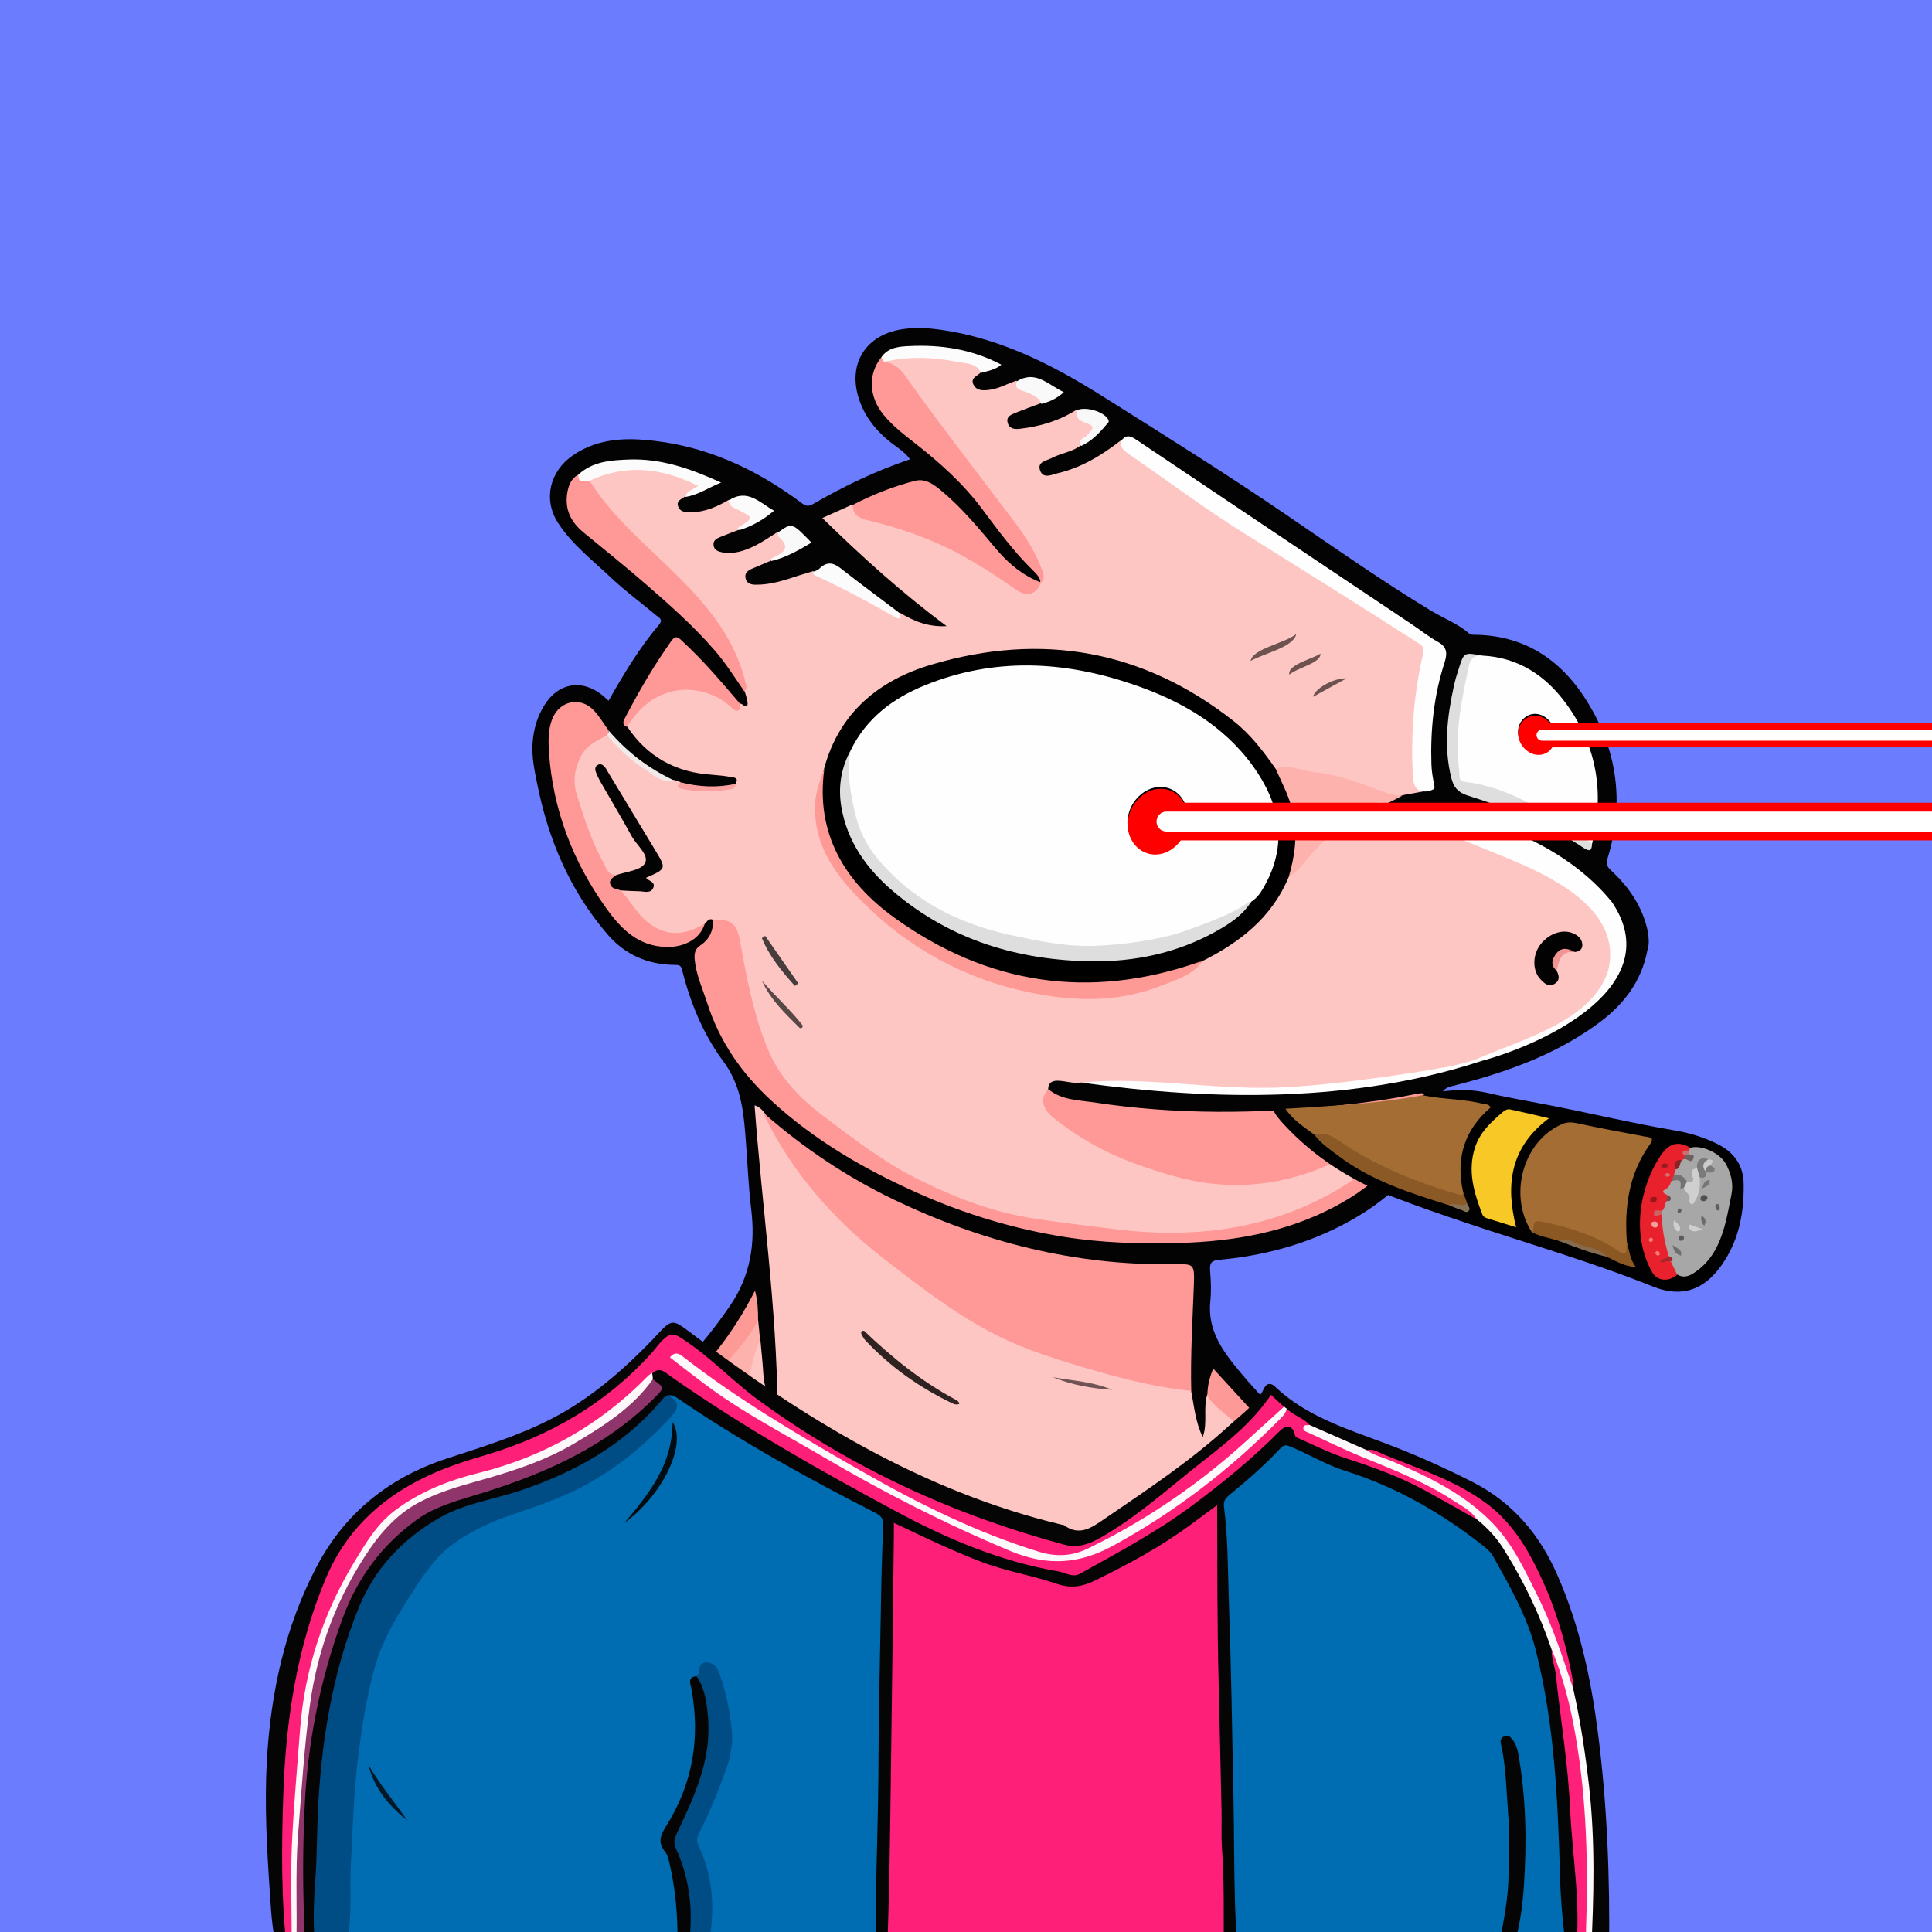 <svg width="872" height="872" viewBox="0 0 872 872" fill="none" xmlns="http://www.w3.org/2000/svg" xmlns:xlink="http://www.w3.org/1999/xlink">
<g id="alpaca">
<g id="background"><rect width="872" height="872" fill="#6C7CFF"/></g>
<svg width="872px" height="872px" viewBox="0 0 872 872" version="1.1" xmlns="http://www.w3.org/2000/svg" xmlns:xlink="http://www.w3.org/1999/xlink">
    <title>mask</title>
    <g id="mask" stroke="none" stroke-width="1" fill="none" fill-rule="evenodd">
        <path d="M672.665,881.5 C623.065,881.5 573.465,881.5 523.865,881.5 C524.265,876 525.165,870.4 523.365,865 C522.565,862.4 522.065,859.4 518.365,859.3 C515.365,859.9 516.365,862.3 516.265,864.1 C516.065,870 516.765,876 513.865,881.5 C449.565,881.5 385.365,881.5 321.065,881.5 C319.265,878.8 320.465,875.9 320.865,873.3 C322.065,865.3 320.965,857.4 319.565,849.6 C318.865,845.8 319.265,842.5 320.765,839 C327.965,822.4 330.465,804.9 328.965,786.9 C328.565,782.1 328.765,777.3 327.765,772.5 C327.065,768.9 325.765,765.5 324.265,762.2 C322.765,759 320.565,757.6 317.165,758.4 C314.465,758.1 313.265,755.6 311.165,754.4 C308.665,752.8 306.565,752.5 305.865,756.2 C305.065,758.5 306.165,760.5 307.065,762.4 C312.165,773.8 316.165,785.6 316.765,798.2 C316.765,806.1 313.565,813.1 310.565,820.1 C306.265,830.1 300.765,839.4 293.665,847.6 C292.565,848.9 290.965,850.1 290.965,852.4 C293.265,852.8 295.165,851.9 297.165,851.2 C298.465,850.7 299.865,849.5 301.065,851.5 C303.465,861.7 303.665,871.8 299.065,881.6 C252.465,881.6 205.865,881.6 159.265,881.6 C161.365,878.1 160.865,874.6 159.465,870.9 C155.565,860 152.765,848.7 153.065,837.2 C153.465,820.4 156.265,803.8 162.265,787.9 C169.265,769.5 182.465,757.7 200.565,751.1 C214.665,746 229.065,741.8 243.965,739.8 C245.765,739.6 248.865,739.9 248.965,737.6 C249.165,734.9 245.865,735.2 243.965,734.6 C236.665,732.6 229.165,732.3 221.765,732.1 C206.665,731.6 191.565,732 176.465,734.1 C170.265,735 169.165,733.2 171.165,727 C177.265,708.5 191.165,697.8 208.365,691.2 C225.265,684.8 242.865,681.8 261.265,684 C269.365,685 277.465,685.4 285.465,686.9 C289.465,687.6 292.965,687 296.065,684.1 C312.665,668.9 325.365,651 333.665,630.1 C336.265,623.5 338.165,616.5 339.765,609.5 C340.265,607.6 339.765,604.5 343.365,604.7 C345.665,607 345.365,609.9 345.365,612.7 C345.265,617.6 345.865,622.3 346.965,627 C347.365,628.7 347.765,630.5 349.665,632.3 C349.865,627 350.565,622.5 350.165,617.9 C346.865,586.7 344.465,555.4 341.465,524.1 C340.765,517.2 339.165,510.3 339.665,503.3 C339.765,501.7 339.565,499.6 341.265,498.9 C343.365,498 344.465,500 345.565,501.4 C360.065,532.3 383.065,555.6 410.465,575.1 C420.665,582.4 430.565,589.9 441.265,596.4 C456.865,605.8 474.065,611 491.165,616.3 C504.665,620.5 518.465,623.6 532.465,625.8 C534.365,626.1 536.465,626.2 538.165,627.5 C540.765,632.9 540.665,638.9 542.465,644.8 C543.965,639.7 540.865,634.3 544.365,629.8 C544.965,629.3 545.765,629.3 546.065,630 C548.665,635.3 553.665,637.7 558.565,640.1 C563.965,642.8 569.065,645.7 573.365,649.9 C575.865,652.4 579.465,652.3 582.265,654.1 C583.665,655.3 585.465,656.5 584.765,658.6 C583.965,660.9 581.665,660.7 579.665,661 C575.965,661.4 572.365,662 569.165,663.8 C567.665,664.7 565.865,665.4 565.465,667.7 C567.765,669.2 570.865,667.6 572.865,669.6 C573.165,670.8 572.265,671.4 571.765,672.2 C570.765,673.9 571.665,674.7 573.365,674.8 C574.065,674.9 574.665,674.7 575.365,674.7 C599.465,671.3 621.665,677.4 642.965,688.2 C652.465,693 661.665,698.3 669.565,705.6 C678.465,713.9 685.365,723.5 689.065,735.2 C691.265,742.1 694.765,748.7 695.065,756.2 C696.865,763.9 695.065,772 697.665,779.6 C698.065,787.1 697.165,794.4 694.365,801.4 C693.765,802.1 693.065,802.3 692.265,802.2 C689.965,800.9 689.965,798.3 689.165,796.3 C687.565,791.9 685.665,787.8 682.065,784.6 C679.865,785.3 678.765,783.8 677.565,782.4 C673.965,778 669.765,774.2 665.665,770.3 C662.865,767.6 659.865,766.6 656.365,769.5 C651.465,773.6 650.165,776.8 652.765,781 C657.565,788.6 661.465,796.7 666.165,804.4 C672.065,814 674.365,824.6 675.965,835.6 C677.865,849.1 676.265,862.4 674.965,875.8 C674.765,877.8 674.365,879.9 672.665,881.5 Z" id="origin" fill="#FEC6C3" fill-rule="nonzero"></path>
        <path d="M418.965,148.2 C448.565,151 474.165,164 498.665,179.5 C526.265,196.9 553.865,214.1 580.765,232.5 C602.365,247.2 623.665,262.2 645.965,275.7 C651.665,279.1 657.965,281.5 663.065,285.9 C663.965,286.6 664.865,286.5 665.865,286.5 C690.265,286.9 706.965,299.8 718.465,320.2 C730.465,341.5 732.765,364.1 725.565,387.4 C724.765,390 725.365,391.2 727.165,392.9 C735.365,400.5 741.465,409.4 743.765,420.6 C744.165,423.4 744.465,426.1 743.565,428.8 C740.865,443.3 732.365,454 720.665,462.4 C701.165,476.5 678.865,484.3 655.765,490.1 C652.065,491 650.665,492.2 650.165,496.4 C647.365,520.9 632.565,537.3 612.365,549.3 C593.265,560.6 572.365,566.6 550.365,568.6 C546.965,568.9 545.865,569.9 546.165,573.5 C546.565,578.1 546.765,582.8 546.265,587.4 C544.865,600.9 552.465,610.6 560.165,619.8 C569.765,631.3 580.665,641.6 590.365,653 C595.265,658.8 601.665,658.8 607.865,659.4 C653.465,663.7 691.365,699.7 701.465,742.9 C705.365,759.6 705.965,776.5 702.965,793.3 C701.665,800.7 704.865,807 706.065,813.7 C709.765,834.7 712.765,855.7 713.165,877 C713.165,878.5 713.465,880 712.465,881.3 C709.465,881.3 706.465,881.3 703.465,881.3 C702.265,880 701.965,878.4 701.965,876.7 C702.165,859.1 700.865,841.6 700.065,824 C699.465,821.3 701.865,817.5 697.265,816.2 C694.565,818.9 694.165,822.3 693.865,825.8 C692.465,840.2 692.065,854.7 689.665,868.9 C688.965,873.2 689.465,878 685.465,881.2 C683.465,881.2 681.465,881.2 679.465,881.2 C678.365,879.9 678.265,878.5 678.665,877 C680.565,870.1 680.865,862.9 681.565,855.8 C682.765,845.3 682.065,834.9 682.065,824.4 C681.965,813.3 681.165,802.2 680.165,791.1 C679.865,787.8 679.665,784.5 682.465,782 C686.965,787.7 690.465,794 691.665,801.3 C692.065,801.7 692.065,802.7 692.365,802.6 C692.865,802.5 692.965,801.7 693.365,801.3 C695.165,794.1 696.565,786.9 696.365,779.4 C695.765,775 695.365,770.6 695.565,766.2 C695.465,764 695.565,761.8 695.165,759.7 C694.565,756.9 694.665,756.6 694.165,755.1 C692.665,745.9 691.065,740.1 688.465,733.1 C674.765,697.1 648.665,676.1 610.665,669.8 C599.565,668 588.465,669.2 577.465,670.1 C575.865,670.2 574.165,670.9 572.665,669.6 C570.165,669.6 567.765,669.7 565.265,669.7 C564.365,669.7 563.165,669.8 562.765,668.7 C562.265,667.4 563.065,666.5 563.965,665.7 C568.265,661.7 573.565,660.1 579.165,659.5 C580.965,659.3 582.665,659.1 584.765,658.9 C584.265,656.7 582.765,655.7 581.465,654.5 C570.865,646.3 562.965,635.5 553.665,626 C551.865,624.1 550.365,621.9 548.065,620.4 C546.165,623.4 547.065,627 544.865,629.5 C542.965,635.7 545.165,642.2 542.865,648.6 C539.565,642 538.965,634.7 537.565,627.5 C536.865,626.5 536.465,625.4 536.465,624.2 C536.565,612.9 535.665,601.6 537.065,590.3 C537.665,585.5 537.165,580.7 537.465,575.8 C537.665,572.5 536.365,571.5 533.065,571.7 C518.865,572.4 504.865,570.9 490.865,569.2 C468.765,566.5 447.565,560.5 426.765,552.6 C401.265,542.9 377.565,529.9 355.965,513.2 C351.865,510 347.765,506.9 345.065,502.3 C344.065,501 343.065,499.8 340.565,498.8 C343.965,544.8 350.565,590.1 350.965,635.8 C346.165,631.1 344.765,625.3 344.465,619.2 C344.165,614.2 343.565,609.3 343.165,604.4 C340.965,602 342.265,598.8 341.365,596.1 C340.965,591.9 340.465,587.8 340.465,585.7 C322.665,620.6 292.665,644.8 257.465,663.3 C262.465,664 268.065,665.2 273.665,666.6 C279.365,668.3 283.965,671.9 288.765,675.2 C290.065,676.1 291.865,677.3 291.065,679.1 C290.165,680.9 288.165,680.3 286.565,679.8 C281.065,677.9 275.265,676.9 269.665,675.6 C245.265,669.7 221.565,672.1 199.065,682.7 C181.265,691.2 168.765,705.2 162.365,724.2 C160.265,731.1 159.765,739.6 160.965,749 C163.765,747 166.265,744.5 169.665,743.5 C174.365,744.5 175.265,746.3 172.765,750.2 C169.765,754.8 166.065,758.9 163.065,763.4 C153.765,777.5 149.965,793.3 147.765,809.8 C144.765,832 149.665,853 157.165,873.6 C158.065,876 159.965,878.3 158.465,881.1 C155.465,881.1 152.465,881.1 149.465,881.1 C145.165,877.6 144.465,872.3 142.965,867.5 C139.765,857.7 138.365,847.5 138.065,837.2 C138.365,827.9 137.465,818.5 138.565,809.2 C140.265,801 140.865,792.6 143.465,784.5 C145.165,779.1 146.865,773.7 149.665,768.8 C152.465,764 152.565,759.7 151.665,754.3 C147.665,732.2 154.365,712.8 168.765,695.8 C181.865,680.4 198.765,671.3 218.065,666.7 C253.265,658.3 283.365,641.3 308.465,615.4 C316.265,607.3 323.265,598.5 329.665,589.1 C338.665,575.8 340.965,561.5 339.065,545.9 C337.665,534.5 337.365,523 336.365,511.6 C335.465,500 333.865,488.9 326.365,478.9 C317.365,466.7 311.565,452.6 307.865,437.8 C307.365,435.6 306.365,435.5 304.465,435.5 C292.365,435.4 282.065,430.9 274.165,421.7 C257.165,401.9 247.365,378.7 242.365,353.3 C241.165,347.4 239.965,341.6 240.365,335.5 C240.765,329.4 242.365,323.7 245.565,318.5 C251.965,308 262.965,306.3 272.265,314.1 C272.965,314.7 273.765,315.4 274.665,316.3 C281.565,304.1 288.665,292.3 297.565,281.8 C299.365,279.6 297.465,278.8 296.365,277.9 C289.565,272.2 282.465,267 276.065,261 C267.665,253 258.265,245.9 251.865,236 C245.065,225.5 248.065,212.8 258.465,205.6 C268.165,198.9 279.065,197.6 290.365,198.5 C317.265,200.5 340.865,211.3 362.165,227.3 C364.265,228.9 365.665,228.3 367.465,227.2 C381.165,219.3 395.365,212.5 410.765,207.3 C408.265,203.9 404.965,202 402.065,199.7 C395.965,194.9 391.065,189.1 388.265,181.7 C381.765,164.7 390.565,150.4 408.765,148.4 C409.965,148.3 411.065,148.1 412.265,148 C415.765,148.1 414.765,148.1 418.965,148.2 Z" id="origin" fill="#030303" fill-rule="nonzero"></path>
        <path d="M342.165,595.7 C342.665,600.1 342.665,601.1 343.065,604.8 C340.065,610.8 339.365,617.4 337.365,623.7 C329.465,648.8 314.665,669.1 295.565,686.7 C292.465,689.5 288.665,689.2 285.165,688.5 C271.965,685.7 258.565,684.1 245.265,685 C222.465,686.5 200.765,691.9 183.665,708.8 C177.665,714.7 174.365,722 171.765,729.8 C170.865,732.4 170.965,733.8 174.665,733.2 C191.765,730.4 209.065,730.1 226.265,730.9 C233.565,731.2 241.165,731.5 248.265,734.3 C249.665,734.9 252.065,734.7 251.765,737 C251.565,739 250.365,740.5 247.865,740.8 C237.965,741.9 228.265,743.9 218.765,746.7 C203.065,751.4 187.465,756 175.565,768.7 C166.165,778.8 162.265,791.1 158.865,803.8 C155.965,814.4 154.765,825.3 154.565,836.2 C154.265,849.2 157.465,861.8 162.065,874 C163.465,877.7 163.565,880.3 159.365,881.7 C159.065,881.7 158.665,881.7 158.365,881.7 C153.465,868.9 149.065,855.9 147.165,842.2 C142.665,810 147.965,780.2 168.565,754 C169.565,752.7 170.665,751.4 171.665,750.1 C174.365,746.9 173.965,745.1 169.465,744.9 C163.665,743.6 161.365,741.3 162.365,736 C163.065,731.9 159.565,728.5 161.265,724.6 C164.665,712.4 171.665,702.3 181.065,694.1 C202.065,675.6 227.265,670.2 254.465,672.4 C266.065,673.3 277.465,675.6 288.365,679.9 C289.065,680.2 289.965,680.1 290.965,679.7 C285.565,675 279.965,670.8 273.265,668.2 C271.665,665.7 273.565,664.7 275.165,663.5 C281.265,658.6 287.965,654.7 294.165,649.9 C307.465,639.8 316.965,626.4 325.965,612.6 C328.765,608.3 330.765,603.5 336.265,601.6 C337.565,601.2 337.965,599.7 338.765,598.6 C339.465,597 339.965,595.1 342.165,595.7 Z" id="origin" fill="#FEB2AD" fill-rule="nonzero"></path>
        <path d="M682.665,782.2 C680.465,783.3 681.665,785.1 681.765,786.6 C683.065,821.3 688.165,845.4 677.765,881.5 C676.065,881.5 674.465,881.5 672.765,881.5 C680.465,843.2 673.965,812.7 651.265,781 C645.365,775.7 659.265,760.1 665.965,768.4 C669.865,770.9 678.865,784.4 682.665,782.2 Z" id="origin" fill="#FEB2AD" fill-rule="nonzero"></path>
        <path d="M300.165,850.6 C297.665,853.2 294.265,853.4 291.065,854.1 C290.165,854.3 288.965,854.2 288.365,853.2 C287.765,852.1 288.665,851.4 289.265,850.6 C292.265,846.9 295.665,843.3 298.365,839.3 C306.865,826.8 313.665,813.6 315.865,798.5 C315.365,794.1 316.165,789.6 315.665,785.2 C314.665,776.6 311.765,768.8 307.365,761.4 C306.265,759.6 304.765,757.9 305.065,755.5 C305.565,750.9 307.265,749.8 310.865,752.4 C312.865,753.8 314.465,755.8 316.265,757.5 C321.065,760.9 322.665,766.3 324.165,771.5 C328.865,787.7 325.865,803.5 320.265,818.9 C318.365,824.2 315.965,829.4 312.765,834.1 C310.765,837 310.865,839.8 311.765,843.1 C314.765,854.5 313.865,865.8 311.065,877.1 C310.565,878.9 309.865,880.6 308.065,881.5 C305.365,881.5 302.765,881.5 300.065,881.5 C302.065,872.1 303.265,862.7 302.765,853.1 C302.765,851.1 302.665,849.7 300.165,850.6 Z" id="origin" fill="#030303" fill-rule="nonzero"></path>
        <path d="M308.065,881.5 C312.665,868 314.465,854.4 309.365,840.6 C308.465,838.2 309.565,836.8 310.665,835.2 C319.865,820.3 324.965,804.3 324.965,786.7 C324.965,776.1 322.165,766.4 316.365,757.6 C321.265,754.5 323.465,757 325.665,761.4 C328.565,767.4 329.365,773.6 330.165,780 C332.265,796.9 329.965,813.3 326.065,829.6 C325.865,830.2 325.865,831 325.565,831.5 C318.265,841.9 321.765,853.2 322.865,864.3 C323.465,870 321.865,875.8 321.065,881.5 C316.765,881.5 312.465,881.5 308.065,881.5 Z" id="origin" fill="#FE9A96" fill-rule="nonzero"></path>
        <path d="M685.665,881.5 C688.965,871.5 689.765,861.1 690.665,850.7 C691.465,841.8 691.965,832.9 692.865,824 C693.265,820.3 693.765,817.9 696.665,815.1 C696.765,815 697.565,814.1 697.665,814.1 C697.665,814.1 697.665,814.1 697.765,814.3 C700.065,817.6 700.665,820.1 700.365,825.1 C697.865,841.3 700.565,857.6 700.165,873.9 C700.065,876.5 700.565,879.3 698.665,881.5 C694.365,881.5 690.065,881.5 685.665,881.5 Z" id="origin" fill="#FEC6C3" fill-rule="nonzero"></path>
        <path d="M698.665,881.5 C699.765,861.9 698.865,838.2 699.965,818.3 C704.465,838.2 703.565,860.8 703.665,881.5 C701.965,881.5 700.365,881.5 698.665,881.5 Z" id="origin" fill="#FDFCFB" fill-rule="nonzero"></path>
        <path d="M513.865,881.5 C514.565,874.5 514.865,867.4 514.765,860.3 C514.765,859.2 514.065,857.9 515.365,857.1 C516.965,856.2 517.465,858.3 518.665,858.5 C519.465,858.6 520.265,859 520.765,859.6 C524.865,864 525.365,876.3 521.765,881.4 C519.165,881.5 516.565,881.5 513.865,881.5 Z" id="origin" fill="#030303" fill-rule="nonzero"></path>
        <path d="M300.165,850.6 C300.865,849.1 301.765,847.8 303.765,846.5 C305.165,858.7 304.765,870.3 300.065,881.4 C299.765,881.4 299.365,881.4 299.065,881.4 C301.165,871.3 302.165,861 300.165,850.6 Z" id="origin" fill="#F9F4F3" fill-rule="nonzero"></path>
        <path d="M677.665,881.5 C680.665,863 682.165,844.4 682.865,825.7 C682.865,836.1 682.865,846.5 682.865,856.9 C683.165,865.3 680.765,873.3 679.665,881.6 C679.065,881.5 678.365,881.5 677.665,881.5 Z" id="origin" fill="#F9C1BD" fill-rule="nonzero"></path>
        <path d="M521.865,881.5 C523.265,873.5 524.365,865.6 518.765,858.6 C521.665,856.8 522.865,859.6 523.365,861.1 C525.565,867.8 527.865,874.6 523.865,881.6 C523.165,881.5 522.565,881.5 521.865,881.5 Z" id="origin" fill="#F9F5F5" fill-rule="nonzero"></path>
        <path d="M345.065,502.7 C362.765,518.2 382.165,531.2 403.365,541.4 C443.365,560.6 485.365,571.3 529.965,570.6 C538.765,570.5 539.165,570.4 538.865,579.5 C538.265,595.6 537.265,611.7 537.665,627.8 C524.165,626.4 510.965,623.4 497.865,619.7 C479.965,614.6 462.065,609.4 445.665,600.5 C428.865,591.4 413.765,579.6 398.765,568 C376.365,550.6 357.965,529.7 345.265,504.1 C345.065,503.7 345.165,503.1 345.065,502.7 Z" id="origin" fill="#FE9997" fill-rule="nonzero"></path>
        <path d="M517.765,762.3 C519.765,766.1 519.765,770.1 520.165,773.7 C520.865,779.3 521.265,784.9 521.665,790.5 C522.965,806.5 523.165,822.7 522.865,838.8 C522.865,839.3 522.965,839.8 522.865,840.3 C521.965,843.7 522.265,848.7 517.865,849 C514.165,849.2 514.265,844.4 513.465,841.5 C508.865,825.6 503.165,810.1 497.065,794.7 C492.665,783.7 487.265,773.3 481.165,763.2 C476.565,755.6 468.765,752.4 460.965,749.6 C447.365,744.8 433.665,739.8 419.365,738.2 C409.265,737.1 399.065,735.9 388.665,737.3 C379.365,738.6 369.865,739 360.465,739.6 C354.365,739.9 348.265,741.1 342.165,740.8 C334.265,740.4 327.365,737.5 320.865,733.4 C320.365,733.1 320.265,732.3 320.065,731.7 C320.365,729.1 322.665,729 324.465,728.3 C348.865,719.2 373.865,712.4 399.765,709 C428.265,705.3 456.065,707.9 483.565,716.5 C501.565,722.1 508.865,735.2 511.265,752.4 C511.865,756.9 512.865,760.7 517.765,762.3 Z" id="origin" fill="#FEB2AD" fill-rule="nonzero"></path>
        <path d="M517.765,762.3 C513.565,763.6 511.365,761.7 510.665,757.7 C509.565,750.7 508.365,743.8 505.665,737 C502.165,728.1 495.865,722.7 487.265,719.4 C472.565,713.7 457.365,710.9 441.765,709.5 C401.565,705.9 363.765,715.8 326.365,729 C324.165,729.8 322.065,730.7 319.965,731.6 C318.865,731.5 317.365,731.8 317.065,730.3 C316.665,728.7 318.165,728 319.265,727.5 C325.165,724.6 331.065,721.8 337.065,719 C340.665,717.1 341.465,717 343.665,715.9 C361.365,708.8 379.765,705 398.565,702.7 C403.865,702.1 409.065,701.2 414.365,700.9 C434.065,699.9 453.765,700.4 473.165,704.4 C479.965,705.8 486.665,707.6 493.265,709.6 C495.365,710.3 497.365,711.1 498.665,712.9 C506.565,717.3 509.965,725.1 513.465,732.8 C518.465,741.5 520.065,750.8 518.965,760.6 C518.565,761.1 518.165,761.7 517.765,762.3 Z" id="origin" fill="#030303" fill-rule="nonzero"></path>
        <path d="M572.665,669.8 C612.865,662.8 647.665,672.4 674.265,704.6 C685.165,717.8 691.265,733.8 694.565,750.7 C694.865,752.3 696.665,777.1 695.665,779.1 C694.665,779.1 695.665,768.1 693.765,755.6 C689.565,736.5 683.165,718.8 667.465,705.7 C646.865,688.6 623.365,678.7 596.765,675.5 C589.365,674.6 582.265,674.8 575.065,676.1 C572.765,676.5 570.465,677.1 569.565,674.6 C568.665,672.1 570.865,670.9 572.665,669.8 Z" id="origin" fill="#FEFEFD" fill-rule="nonzero"></path>
        <path d="M611.665,706.8 C624.665,713.1 637.665,725.8 618.665,721 C589.365,705.7 554.065,718.3 526.765,732.6 C515.065,712.6 592.465,695.2 611.665,706.8 Z" id="origin" fill="#030303" fill-rule="nonzero"></path>
        <path d="M526.765,732.6 C529.665,731.1 531.665,729.1 534.765,727.6 C545.965,723.1 557.165,718.5 569.265,716.4 C586.565,713.4 603.565,713 619.965,720.6 C621.065,721.2 622.065,721.9 623.165,722.5 C621.965,729.5 621.865,729.4 614.165,727.7 C605.465,725.8 596.765,723.7 587.765,723.6 C574.165,723.5 561.365,727.8 548.465,731.2 C545.065,732.1 541.665,732.7 538.365,733.9 C534.265,735.4 530.265,736.3 526.765,732.6 Z" id="origin" fill="#FEB2AD" fill-rule="nonzero"></path>
        <path d="M498.765,712.8 C452.365,696.3 405.865,699.2 359.365,711.9 C353.965,713.4 348.565,715.1 343.165,716.7 C342.165,717.2 341.065,717.6 341.165,715.8 C357.065,707.3 374.765,705 392.165,702 C402.065,700.3 412.265,698.7 422.165,699 C446.265,699.6 470.465,700.1 493.565,708.5 C495.865,709.3 498.665,709.4 498.765,712.8 Z" id="origin" fill="#FBFAFA" fill-rule="nonzero"></path>
        <path d="M544.965,629.7 C544.965,625.7 545.865,621.9 547.565,617.7 C558.965,630.2 570.265,642.4 581.465,654.6 C576.665,653 575.465,652.4 569.665,650 C561.465,645.5 545.665,633.4 544.965,629.7 Z" id="origin" fill="#FD9996" fill-rule="nonzero"></path>
        <path d="M611.665,706.8 C585.265,701.1 557.665,706.6 533.865,718.8 C551.865,704 593.865,694.3 611.665,706.8 Z" id="origin" fill="#F8F6F6" fill-rule="nonzero"></path>
        <path d="M390.065,600.7 C402.465,612.6 415.765,623.4 431.065,631.6 C431.965,632.1 432.865,632.5 432.965,633.7 C431.965,634 431.065,634 430.065,633.5 C414.965,626.3 401.565,616.8 390.265,604.6 C389.665,603.9 389.265,602.9 388.765,602.1 C388.465,600.8 389.065,600.5 390.065,600.7 Z" id="origin" fill="#2F2322" fill-rule="nonzero"></path>
        <path d="M305.065,755.6 C314.365,768.5 319.365,782.5 315.965,798.6 C315.265,794.1 314.765,789.6 313.765,785.1 C312.065,777.7 309.265,770.7 306.365,763.7 C305.265,761.3 302.665,758.7 305.065,755.6 Z" id="origin" fill="#F8F2F2" fill-rule="nonzero"></path>
        <path d="M182.065,716.4 C189.465,707 199.165,701.6 211.165,700.7 C211.765,701.8 210.865,702 210.165,702.4 C199.465,704.4 190.365,709.3 183.165,717.6 C182.265,717.8 181.765,717.5 182.065,716.4 Z" id="origin" fill="#55403F" fill-rule="nonzero"></path>
        <path d="M475.165,621.6 C484.165,623.2 493.365,623.6 501.965,627.3 C492.765,626.7 483.765,625.1 475.165,621.6 Z" id="origin" fill="#705453" fill-rule="nonzero"></path>
        <path d="M189.565,845 C185.265,842.2 181.665,838.8 179.565,834 C183.665,836.9 187.065,840.6 189.565,845 Z" id="origin" fill="#826261" fill-rule="nonzero"></path>
        <path d="M526.665,808.7 C526.265,801.2 526.265,793.7 524.165,786.4 C524.265,804.3 527.065,850.1 526.665,808.7 Z" id="origin" fill="#916D6B" fill-rule="nonzero"></path>
        <path d="M266.065,848.3 C256.765,856.9 271.065,849.6 272.865,843.4 C269.465,844.4 267.765,846.5 266.065,848.3 Z" id="origin" fill="#7B5D5B" fill-rule="nonzero"></path>
        <path d="M321.765,415.1 C319.765,414.3 319.165,416 318.065,417 C312.865,422.4 304.165,424.1 296.965,420.6 C288.965,416.7 283.565,410.1 279.765,402.2 C282.465,399.7 285.665,401 288.765,401.1 C291.065,401.2 293.765,401.7 291.665,397.9 C290.165,395.3 292.365,394.8 293.865,393.9 C297.965,391.5 298.365,390.5 295.865,386.5 C288.265,374 280.365,361.7 273.165,349 C272.765,348.3 272.365,347.5 271.165,347.7 C270.365,349.8 271.765,351.5 272.665,353.1 C278.165,363.6 284.465,373.5 290.465,383.7 C293.965,389.5 293.565,390.7 287.265,393.2 C284.165,394.4 281.165,395.8 277.765,396 C274.765,396 273.465,393.8 272.165,391.6 C265.565,380.2 261.165,367.8 258.265,355 C256.065,345.4 262.865,335.4 273.465,331.3 C275.865,331.2 276.765,333.2 278.065,334.6 C284.665,341.8 292.365,347.6 301.365,351.5 C302.265,351.9 303.165,352.4 304.165,352 C305.165,352.3 306.165,352.6 307.165,353 C307.165,353.7 306.765,354.2 306.265,354.6 C314.865,355.3 323.565,357.9 331.965,353.7 C333.665,351 331.265,350.9 329.865,350.7 C327.165,350.2 324.265,349.9 321.565,349.7 C305.165,348.7 292.165,341.7 283.065,327.9 C282.565,326.2 283.565,325 284.365,323.8 C294.265,309 313.465,305.5 328.065,315.8 C329.965,317.1 331.565,319.1 334.165,317.6 C335.265,317.6 336.065,319.5 337.165,318.5 C337.665,318.1 337.365,316.6 337.165,315.7 C336.865,314.4 336.465,313.2 336.065,311.9 C335.565,307.1 334.365,302.4 332.265,298 C327.065,287 320.865,276.6 312.065,267.9 C298.965,254.9 285.965,241.8 272.865,228.7 C269.265,225.1 266.665,221 266.065,215.8 C267.165,214.1 268.865,213.6 270.665,213.1 C284.365,209.1 297.765,209.5 310.865,215.6 C312.565,216.4 315.065,216.8 315.065,219.2 C315.065,221.6 312.465,221.9 310.865,222.8 C310.265,223.1 309.665,223.4 309.265,224 C307.765,225.3 304.965,225.9 306.165,228.8 C307.165,231.2 309.565,231.2 311.765,231.2 C318.065,231.2 323.665,228.7 328.965,225.6 C331.165,227 333.265,228.6 335.665,229.8 C340.565,232.3 340.565,234.3 335.865,237.4 C335.165,237.8 334.265,237.9 334.065,238.9 C331.165,240 328.165,241.1 325.265,242.3 C323.565,243 321.765,243.8 322.065,246.1 C322.365,248.4 324.165,248.9 325.965,249.3 C331.165,250.2 335.865,248.7 340.365,246.5 C344.065,244.7 347.465,242.3 350.965,240.1 C357.365,247.7 357.365,247.7 348.065,253 C345.165,254.2 342.265,255.5 339.365,256.7 C337.565,257.5 336.065,258.6 336.465,260.8 C336.865,263.2 338.765,263.9 340.965,263.9 C347.765,264 354.065,261.9 360.365,259.8 C362.565,259.1 364.765,258.5 366.965,257.8 C379.565,263.1 391.365,270 403.465,276.4 C404.265,276.8 405.165,278.3 406.065,276.5 C412.365,280.3 418.865,283.1 427.265,282.6 C407.065,267.6 389.065,251.3 371.165,233.8 C375.665,231.8 380.265,229.7 384.765,227.7 C388.665,234.4 395.865,234.3 401.965,236 C422.065,241.7 440.065,251.7 457.165,263.3 C463.165,267.4 463.965,267.4 469.665,262.7 L469.565,262.8 C470.665,258.8 468.465,255.6 466.865,252.3 C460.465,239.4 451.265,228.4 442.465,217.1 C434.065,206.3 425.865,195.4 417.965,184.3 C413.965,178.7 409.765,173.4 405.465,168.1 C404.165,166.5 402.465,165.6 400.565,164.9 C399.365,164.5 397.665,163.9 399.565,162.2 C408.865,158.9 418.365,159.7 427.865,161 C431.965,161.6 436.065,161.9 439.865,163.7 C441.665,164.5 443.765,165.2 442.765,168 C441.265,169.7 437.865,170.4 439.365,173.6 C440.765,176.4 443.565,176.3 446.265,176 C450.765,175.5 454.565,173.2 458.765,171.8 C460.565,174.9 463.765,175.8 466.765,177 C469.065,177.9 470.865,179 469.765,182 C466.065,183.4 462.365,184.7 458.665,186.2 C456.565,187.1 453.865,187.9 454.865,191 C455.665,193.8 458.365,193.8 460.665,193.5 C469.665,192.4 478.165,189.9 485.765,185 C487.165,187 488.565,188.9 491.065,189.8 C494.565,191.1 494.365,193.2 492.265,195.8 C490.865,197.6 488.565,198.6 487.865,201 C483.965,204 478.965,204.5 474.765,206.7 C472.265,208 467.965,208.4 469.465,212.4 C470.865,216.2 474.665,214.3 477.365,213.6 C488.065,211.1 497.265,205.5 505.865,198.8 C510.665,205.2 518.065,208.4 524.265,213.1 C550.565,232.9 578.965,249.7 606.965,267 C618.265,274 629.065,281.9 640.465,288.7 C643.165,290.3 644.065,292.4 643.265,295.4 C639.665,309.7 639.165,324.3 638.265,338.9 C637.965,343.2 639.065,347.5 639.165,351.8 C639.265,355.4 642.965,355 644.765,356.8 C640.865,357.5 636.965,358.2 633.065,358.9 C629.165,360.4 625.565,359.2 621.965,357.7 C608.865,352.2 595.065,349.5 581.065,347.6 C579.365,347.4 577.765,347.6 576.065,347.5 C574.465,347.3 573.465,346.1 572.565,344.9 C551.765,316.2 522.465,302.3 488.465,296.3 C468.165,292.7 448.065,293.3 428.165,298.7 C401.965,305.9 380.965,319.3 372.965,347.2 C365.465,365.7 369.565,381.9 382.065,396.8 C394.265,411.2 408.365,423.3 424.965,432.1 C441.865,441.1 460.065,446.2 479.065,448.6 C499.065,451 517.765,447.5 535.465,437.9 C537.665,436.7 539.865,435.5 541.365,433.4 C542.965,431.6 545.065,430.7 547.165,429.6 C561.365,422.2 572.665,411.8 579.465,397 C579.765,396.2 580.265,395.5 580.865,394.9 C588.665,387.9 594.665,379.2 603.165,372.8 C608.665,368.6 614.265,364.8 620.365,361.9 C621.865,361.2 626.565,359.9 624.665,363 C624.665,363.3 624.465,362.8 624.365,363.6 C624.065,365.9 625.465,365.1 626.665,364.9 C631.565,363.8 636.665,362.7 641.665,364.6 C640.365,368.5 642.565,370.5 645.765,371.9 C652.365,374.7 659.165,376.9 665.765,379.6 C678.865,384.9 691.865,390.4 704.165,397.5 C711.165,401.6 716.965,407.2 722.065,413.3 C730.365,423.1 729.465,440.3 720.665,449.7 C713.165,457.8 703.665,462.9 693.865,467.6 C684.965,471.8 675.965,475.6 666.665,478.7 C662.565,479.9 658.565,481.5 654.365,482.4 C635.765,486.8 616.865,489.4 597.965,491.5 C582.965,493.2 567.865,492.8 552.665,492.4 C539.365,492.1 526.165,491.1 512.965,490.1 C504.565,489.5 496.165,488.6 487.765,488.6 C484.465,489.1 481.265,488 478.065,487.8 C475.165,487.6 473.165,488.4 473.065,491.6 C471.165,497.4 473.365,501.2 478.065,504.8 C499.165,520.9 523.165,529.8 549.165,533 C567.165,535.2 584.565,531.4 601.065,523.6 C610.865,518.9 619.965,513.1 628.865,506.9 C630.265,505.9 631.965,503.7 633.565,505.2 C635.365,506.8 633.665,508.9 632.765,510.6 C627.165,521.8 617.865,529.3 607.765,535.8 C588.365,548.4 566.765,554.4 543.965,557.2 C529.065,559 514.465,556.1 499.765,555.5 C487.065,555 474.665,552.7 462.265,550.4 C435.565,545.5 411.765,534 389.665,518.6 C380.265,512 370.965,505.2 362.465,497.5 C349.465,485.8 342.465,470.7 338.965,453.9 C336.865,443.8 333.665,434 332.465,423.7 C331.965,419.7 329.665,417 325.465,416.3 C324.165,416.2 322.865,416 321.765,415.1 Z" id="origin" fill="#FEC6C3" fill-rule="nonzero"></path>
        <path d="M321.765,415.1 C330.365,414.7 332.665,417 334.165,425.6 C337.065,441.7 340.165,457.9 346.365,473.1 C351.465,485.7 360.565,495.4 371.365,503.5 C384.865,513.7 398.265,524.1 413.465,531.8 C430.365,540.3 447.865,547.1 466.865,550 C478.465,551.8 490.065,553.1 501.765,554.6 C538.465,559.3 573.565,555.3 605.765,535.7 C617.265,528.7 627.165,520 633.265,507.6 C633.565,507.1 633.565,506.4 633.965,505 C624.865,511.3 616.465,517.3 607.265,522.1 C590.165,531.1 572.065,535.7 552.665,534.7 C538.465,534 524.965,529.8 511.765,525 C498.665,520.2 486.465,513.3 475.465,504.5 C470.265,500.4 469.365,495.7 473.165,491.6 C479.065,496.5 486.465,496.5 493.365,497.5 C530.465,503.2 567.565,502.8 604.865,498.9 C616.065,497.7 627.265,496.2 638.365,493.9 C643.265,492.9 643.365,493.2 642.165,498.1 C636.365,520.1 621.665,534.5 602.265,544.7 C580.465,556.2 556.865,560.3 532.565,561 C514.965,561.5 497.165,561 479.865,558.2 C457.565,554.6 435.965,548.1 415.165,538.9 C390.765,528.1 367.765,514.9 347.965,496.6 C334.765,484.4 324.765,470.1 319.265,452.9 C317.165,446.4 314.265,440.2 313.565,433.3 C313.265,430.5 313.665,428.3 315.965,426.8 C320.165,424 322.065,420.1 321.765,415.1 Z" id="origin" fill="#FE9997" fill-rule="nonzero"></path>
        <path d="M668.965,295.9 C685.465,296.7 697.865,305.1 707.165,318 C720.865,337 724.165,358.2 718.565,380.9 C715.765,382.3 714.265,379.8 712.565,378.5 C700.165,369.1 686.965,361.2 671.965,356.6 C668.965,355.7 665.965,354.6 662.765,354.4 C658.765,354.1 657.765,351.9 657.165,348.3 C654.665,332 658.065,316.2 661.565,300.5 C662.565,296.2 664.665,294.6 668.965,295.9 Z" id="origin" fill="#FEFEFE" fill-rule="nonzero"></path>
        <path d="M644.865,357.1 C639.765,357.8 637.965,355.4 637.665,350.4 C636.765,331.6 638.065,313.1 642.365,294.8 C643.065,291.9 641.465,291.1 639.565,289.9 C613.865,273.4 587.965,257.2 562.165,241.1 C544.065,229.8 526.865,216.9 509.265,204.8 C507.265,203.4 505.565,201.9 505.865,199.2 C507.865,196.4 509.665,196.3 512.765,198.4 C554.265,226.3 595.865,254.1 637.365,281.9 C641.265,284.5 644.865,287.4 648.965,289.7 C652.965,291.9 653.365,294.6 652.065,298.8 C647.165,313.8 645.565,329.3 646.065,345 C646.165,348 646.665,351 647.265,353.9 C647.665,356 647.765,356.1 644.865,357.1 Z" id="origin" fill="#FEFEFE" fill-rule="nonzero"></path>
        <path d="M280.165,401.9 C284.365,406.5 287.265,412.1 292.265,416.2 C299.865,422.3 307.565,422.4 315.865,418.1 C316.565,417.7 317.365,417.4 318.065,417 C316.065,423.6 309.065,427.6 300.865,427.4 C287.965,427.2 280.065,419 273.465,409.7 C258.465,388.7 249.565,365.4 247.765,339.5 C247.465,334.5 247.365,329.5 249.165,324.7 C252.465,316.1 262.265,314.1 268.365,321 C270.765,323.7 272.665,326.9 274.765,329.8 C274.565,330.5 274.865,331.4 273.965,331.9 C268.965,334.5 263.965,336.8 261.565,342.6 C259.265,347.9 258.565,352.8 260.265,358.4 C263.565,369.2 267.065,379.9 272.565,389.8 C273.765,392 274.465,395 277.965,394.9 C276.565,398 277.965,400.1 280.165,401.9 Z" id="origin" fill="#FE9997" fill-rule="nonzero"></path>
        <path d="M266.065,217 C279.165,237.7 299.365,251.8 315.265,269.9 C324.965,280.9 332.865,293.1 336.365,307.6 C336.765,309.2 337.565,310.8 335.965,312.1 C331.565,305.7 327.465,299.1 322.265,293.2 C313.165,282.7 302.865,273.6 292.465,264.5 C282.965,256.2 273.065,248.3 263.365,240.3 C257.665,235.6 254.765,229.9 256.065,222.3 C256.665,218.9 257.865,215.9 261.065,214.2 C262.565,215.4 264.565,215.8 266.065,217 Z" id="origin" fill="#FE9997" fill-rule="nonzero"></path>
        <path d="M469.865,262.9 C467.865,268.3 463.365,269.6 458.665,266.2 C448.665,259.2 438.365,252.5 427.365,247.2 C416.265,241.9 404.765,238 392.765,235.1 C388.765,234.2 384.865,233.1 384.865,227.9 C393.865,223.2 403.265,219.5 413.065,217 C417.965,215.8 421.965,219 425.465,222 C434.665,229.7 442.265,239.1 449.965,248.2 C455.565,254.7 461.865,259.9 469.865,262.9 Z" id="origin" fill="#FE9997" fill-rule="nonzero"></path>
        <path d="M398.965,163.3 C405.565,164 408.465,169.5 411.665,174 C426.965,195.2 442.965,215.8 458.665,236.6 C463.365,242.8 467.365,249.5 470.165,256.8 C470.965,258.9 471.965,261.2 469.665,263.1 C469.465,260.5 467.665,258.9 466.065,257.3 C457.465,248.9 450.365,239.2 443.265,229.7 C434.765,218.3 424.265,208.9 413.165,200.2 C408.065,196.2 402.965,192.3 398.765,187.2 C392.165,179.1 391.665,168.9 397.765,161.3 C398.765,161.6 398.965,162.3 398.965,163.3 Z" id="origin" fill="#FE9997" fill-rule="nonzero"></path>
        <path d="M624.865,363.2 C624.165,361.9 623.165,361.8 621.865,362.5 C609.365,369.1 598.465,377.4 589.465,388.4 C587.165,391.2 584.865,394 581.565,395.9 C580.165,394 580.965,392 581.465,390.2 C584.965,378.1 582.965,366.6 577.865,355.3 C576.665,352.7 574.365,350.3 575.565,347 C581.765,344.7 587.465,347.9 593.465,348.5 C604.165,349.7 614.265,353.5 624.265,357.3 C627.065,358.4 629.965,359.1 632.965,359.1 C630.365,360.5 627.665,361.9 624.865,363.2 Z" id="origin" fill="#FEB2AD" fill-rule="nonzero"></path>
        <path d="M342.165,595.7 C339.065,602.3 334.665,607.1 329.665,613.1 C323.665,620.1 320.665,623.1 315.465,629.1 C307.165,638.8 298.765,647.8 288.465,655.1 C283.765,658.4 279.065,661.7 274.265,664.9 C272.965,665.7 273.265,666.8 273.065,667.9 C266.665,666.7 260.365,665.6 253.165,664.3 C290.565,645.6 321.565,620.6 340.765,582.5 C341.965,587 342.165,591.3 342.165,595.7 Z" id="origin" fill="#FE9A96" fill-rule="nonzero"></path>
        <path d="M334.165,317.8 C334.065,322.6 331.465,320.6 329.865,319.1 C326.965,316.4 323.765,314.5 320.165,313.2 C307.165,308.4 293.665,312.9 285.265,324.8 C284.465,325.9 283.765,327 282.965,328.1 C280.665,327.2 281.265,325.6 282.065,324.1 C288.365,312 295.165,300.3 303.065,289.2 C304.865,286.8 305.965,287.4 307.865,289.3 C317.465,298.1 325.765,308 334.165,317.8 Z" id="origin" fill="#FE9997" fill-rule="nonzero"></path>
        <path d="M668.965,295.9 C665.165,295.6 663.565,297.5 662.865,301 C660.265,313.5 657.565,325.9 657.865,338.7 C657.965,342.7 658.565,346.6 658.765,350.5 C658.865,352.2 659.765,352.7 661.265,352.9 C675.965,354.6 688.765,361.2 701.065,368.8 C707.065,372.5 712.765,376.8 718.565,380.8 C718.465,383.8 717.665,384.6 714.765,382.7 C698.565,371.9 680.665,364.8 662.265,359 C657.865,357.6 656.065,355.1 655.065,351.2 C651.565,337.3 653.165,323.5 656.165,309.8 C656.765,307 657.565,304.3 658.465,301.6 C660.765,294.4 660.765,294.4 668.965,295.9 Z" id="origin" fill="#DEDEDE" fill-rule="nonzero"></path>
        <path d="M266.065,217 C263.765,217.2 260.865,218.4 261.065,214.2 C267.565,208.2 275.865,207.7 283.965,207.4 C298.365,206.9 311.665,211.5 325.465,217.8 C319.565,220.2 314.965,223.5 309.265,224.3 C309.865,221.5 312.765,221.1 315.065,219.3 C298.665,211.1 282.565,209.3 266.065,217 Z" id="origin" fill="#FCFBFB" fill-rule="nonzero"></path>
        <path d="M398.965,163.3 C398.565,162.6 398.165,162 397.765,161.3 C400.865,156.7 405.965,156.4 410.565,156.2 C424.965,155.5 438.865,157.7 451.965,164.6 C449.265,166.9 445.965,167.4 442.865,168.3 C440.565,163.7 435.865,164.1 431.865,163.3 C420.965,161.1 409.965,160.9 398.965,163.3 Z" id="origin" fill="#FDFCFC" fill-rule="nonzero"></path>
        <path d="M406.165,276.8 C406.365,278.2 406.665,280 404.465,278.8 C392.365,271.9 380.165,265.3 367.465,259.5 C367.165,259.4 367.165,258.6 367.065,258.1 C367.965,257.7 368.965,257.4 369.665,256.8 C374.165,252.2 377.565,254.9 381.465,258.1 C389.565,264.4 397.865,270.5 406.165,276.8 Z" id="origin" fill="#FCFBFB" fill-rule="nonzero"></path>
        <path d="M333.965,239.2 C331.865,238.6 333.265,238.2 334.065,237.6 C340.065,233.7 340.065,233.7 333.565,230.3 C331.565,229.3 329.065,228.8 328.865,225.9 C337.265,220.3 342.765,226.8 349.365,230.5 C344.565,234.6 339.565,237.4 333.965,239.2 Z" id="origin" fill="#FBFBFB" fill-rule="nonzero"></path>
        <path d="M469.965,182.3 C468.765,178.9 465.765,178.1 462.965,176.9 C461.065,176.1 457.565,175.9 458.965,172.1 C467.365,166.9 472.965,173.6 480.165,177 C476.865,180 473.565,181.4 469.965,182.3 Z" id="origin" fill="#FAF9F9" fill-rule="nonzero"></path>
        <path d="M348.165,253.2 C347.865,252.7 347.665,252.3 348.365,252 C352.665,249.8 357.765,247.8 351.365,242.2 C350.965,241.9 351.265,240.9 351.165,240.3 C357.465,235.8 357.465,235.8 366.265,244.9 C360.365,248.4 354.665,251.7 348.165,253.2 Z" id="origin" fill="#FAF9F9" fill-rule="nonzero"></path>
        <path d="M161.165,724.3 C161.465,726.2 160.965,728.3 163.065,729.6 C164.065,730.2 164.565,731.2 164.165,732.1 C161.765,738.1 163.965,742 169.465,744.7 C166.365,747.1 163.265,749.5 159.665,752.4 C158.365,742.7 157.965,733.4 161.165,724.3 Z" id="origin" fill="#FB9A96" fill-rule="nonzero"></path>
        <path d="M487.965,201.3 C485.965,198.5 488.965,198.1 490.165,196.9 C494.165,192.9 494.265,192.3 489.165,190.5 C486.265,189.5 485.665,187.8 485.965,185.2 C489.765,183.3 498.165,185.7 500.165,189.3 C500.865,190.6 499.865,191.1 499.265,191.8 C496.065,195.6 492.565,199.2 487.965,201.3 Z" id="origin" fill="#F9F8F8" fill-rule="nonzero"></path>
        <path d="M274.065,332 C274.365,331.3 274.565,330.6 274.865,329.9 C283.065,339.4 292.765,346.9 304.165,352.2 C298.365,353.7 294.765,349.4 290.565,346.9 C284.265,342.9 278.965,337.7 274.065,332 Z" id="origin" fill="#F0EAEA" fill-rule="nonzero"></path>
        <path d="M331.965,353.8 C332.065,355.6 330.765,356.1 329.465,356.3 C322.265,357.4 315.065,357.6 307.965,356.1 C305.565,355.6 305.165,354.7 307.265,353.1 C315.365,355.2 323.665,355.6 331.965,353.8 Z" id="origin" fill="#F9A19E" fill-rule="nonzero"></path>
        <path d="M727.565,407.2 C707.465,382.3 672.865,368.5 641.865,364.8 C638.565,367.7 638.865,370.3 643.565,372.3 C657.165,378.1 670.965,383.3 684.565,389.1 C703.965,397.5 731.865,412.2 725.965,437.6 C719.165,460.8 686.765,469.1 666.765,477.9 C666.765,477.9 666.765,477.9 666.765,477.9 C663.065,479.2 660.765,479.8 655.765,481 C650.765,482.2 604.765,490 575.665,490.9 C546.365,491.8 517.065,485.8 487.965,488.6 C547.865,496.9 610.865,497.8 668.865,478.8 C698.365,470.8 752.765,444.5 727.565,407.2 Z" id="origin" fill="#FEFEFE" fill-rule="nonzero"></path>
        <path d="M619.965,720.6 C613.265,719.6 606.865,717.4 600.065,716.4 C590.265,715 580.665,715.8 570.965,717.5 C559.965,719.4 549.465,722.9 539.165,727 C537.665,727.6 536.265,727.7 534.765,727.6 C549.165,718.7 565.165,714.9 581.865,713.5 C591.465,712.7 601.065,712.8 610.465,715.6 C613.865,716.7 617.465,717.6 619.965,720.6 Z" id="origin" fill="#FA9996" fill-rule="nonzero"></path>
        <path d="M575.765,347 C578.665,353.5 582.065,359.8 583.565,366.8 C585.765,376.7 584.465,386.3 581.665,395.8 C574.165,414 559.765,425.2 542.865,433.7 C540.665,435.6 538.065,436.7 535.365,437.6 C506.965,447 478.465,446.3 449.865,438.4 C428.865,432.6 409.865,422.9 393.865,407.9 C380.365,395.2 371.865,379.7 369.765,361 C369.265,356.1 370.965,351.6 371.965,346.9 C378.765,321.5 396.865,306.9 420.665,299.9 C470.165,285.3 516.065,293.3 556.965,325.6 C564.565,331.6 570.265,339.2 575.765,347 Z" id="origin" fill="#000000" fill-rule="nonzero"></path>
        <path d="M372.065,347 C367.965,376.3 381.365,398.1 403.665,414.2 C445.565,444.4 491.665,451.4 540.865,434.3 C541.465,434.1 542.165,434 542.765,433.9 C537.965,440.3 530.565,442.4 523.765,445 C502.565,453.3 480.965,451.9 459.265,446.7 C430.165,439.6 405.765,424.8 385.365,403.1 C374.765,391.7 367.165,379.1 367.865,362.8 C368.265,357.1 370.065,352 372.065,347 Z" id="origin" fill="#FE9A96" fill-rule="nonzero"></path>
        <path d="M280.165,401.9 C278.465,401.1 276.165,401.4 275.465,399.1 C274.765,396.9 276.865,396.1 278.065,395 C282.565,393.4 289.165,392.9 291.065,389.7 C293.165,386.1 287.565,381.7 285.265,377.7 C280.665,369.3 275.665,361 270.865,352.6 C270.165,351.3 269.465,349.9 268.965,348.5 C268.465,347.2 268.465,345.8 270.065,345.1 C271.365,344.6 272.265,345.4 273.065,346.3 C273.565,346.9 273.965,347.7 274.365,348.4 C281.465,360.2 288.665,372 295.765,383.8 C300.765,392.1 300.865,392.1 291.565,396.2 C292.765,397.7 295.965,398 294.865,400.7 C293.765,403.2 291.365,402.5 289.165,402.3 C286.165,402.2 283.165,402.1 280.165,401.9 Z" id="origin" fill="#030303" fill-rule="nonzero"></path>
        <path d="M702.565,438.1 C703.765,440.4 704.165,442.6 701.565,444.1 C699.065,445.6 697.065,443.9 695.465,442.2 C691.765,438.5 691.565,431.8 694.765,427 C698.365,421.7 704.865,419.1 709.865,421.2 C712.065,422.1 713.965,423.6 714.165,426.2 C714.365,428.3 712.965,429.5 710.765,429.7 C703.665,428.6 701.165,431.1 702.565,438.1 Z" id="origin" fill="#030202" fill-rule="nonzero"></path>
        <path d="M358.765,445 C352.865,438.4 347.265,431.7 343.865,423.4 C344.365,423.1 344.865,422.7 345.365,422.4 C350.365,429.5 355.265,436.7 360.265,443.8 C359.765,444.3 359.265,444.7 358.765,445 Z" id="origin" fill="#463D3C" fill-rule="nonzero"></path>
        <path d="M360.965,464 C354.465,457.5 347.765,451.3 343.965,442.7 C349.865,449.6 356.665,455.6 362.265,462.8 C362.365,463.8 361.965,464.2 360.965,464 Z" id="origin" fill="#574848" fill-rule="nonzero"></path>
        <path d="M585.065,286.2 C579.465,290.5 565.465,292.7 564.465,298.3 C570.465,294.9 583.865,292.1 585.065,286.2 Z" id="origin" fill="#6D5250" fill-rule="nonzero"></path>
        <path d="M592.665,314.5 C597.765,311.7 602.765,308.9 607.765,306.2 C601.665,305.9 593.165,311.1 592.665,314.5 Z" id="origin" fill="#6D5250" fill-rule="nonzero"></path>
        <path d="M595.965,295 C592.165,297.6 580.965,299.9 581.965,304.5 C585.565,301.3 596.365,299.3 595.965,295 Z" id="origin" fill="#6D5250" fill-rule="nonzero"></path>
        <path d="M702.565,438.1 C699.565,435.6 700.565,432.8 702.465,430.3 C704.965,427.2 707.965,428.2 710.865,429.7 C704.465,429 703.665,433.7 702.565,438.1 Z" id="origin" fill="#F09592" fill-rule="nonzero"></path>
        <path d="M701.865,331.9 C701.865,336.5 698.565,340 694.265,339.9 C689.465,339.9 684.965,335 685.165,330 C685.265,325.6 688.965,322 693.165,322.2 C697.765,322.4 701.865,327 701.865,331.9 Z" id="origin" fill="#020202" fill-rule="nonzero"></path>
        <path d="M383.865,338.8 C390.965,324.2 402.965,315.2 417.465,309.3 C448.565,296.7 479.865,298.2 511.065,308.8 C532.665,316.1 552.165,327.1 565.765,346.1 C577.665,362.8 581.365,380.8 570.765,399.8 C569.265,402.5 567.565,405.2 564.865,406.9 C556.265,415.3 546.165,420.3 534.165,422.3 C526.265,423.6 518.465,425.2 510.665,426.7 C488.865,430.6 467.965,426.7 447.165,420.9 C435.565,417.7 424.265,413.5 414.565,406.2 C402.965,397.4 391.765,388 386.765,373.7 C382.965,362.4 379.465,350.9 383.865,338.8 Z" id="origin" fill="#FEFEFE" fill-rule="nonzero"></path>
        <path d="M383.865,338.8 C382.065,348.3 383.765,357.5 385.865,366.7 C387.565,374.1 390.665,380.9 395.365,386.7 C411.065,405.9 431.665,416.6 455.565,421.9 C468.365,424.7 481.165,427.4 494.365,426.9 C506.465,426.4 518.365,424.8 530.165,421.7 C533.465,420.8 555.165,413.3 561.765,408.4 C562.665,407.7 563.565,406.9 564.765,406.9 C560.865,413.3 554.565,417.2 548.265,420.7 C530.965,430.2 512.165,434.1 492.665,433.9 C459.465,433.4 429.065,424.3 403.365,402.5 C391.265,392.3 382.265,379.8 379.665,363.8 C378.265,355 379.665,346.6 383.865,338.8 Z" id="origin" fill="#DEDEDE" fill-rule="nonzero"></path>
        <path d="M535.965,368.7 C535.965,377.5 528.865,385.1 520.965,384.9 C514.065,384.7 508.765,378.7 508.865,371.1 C508.965,362.7 515.965,355.2 523.665,355.2 C530.665,355.1 536.065,361 535.965,368.7 Z" id="origin" fill="#010101" fill-rule="nonzero"></path>
    </g>
</svg>
<svg width="872px" height="872px" viewBox="0 0 872 872" version="1.1" xmlns="http://www.w3.org/2000/svg" xmlns:xlink="http://www.w3.org/1999/xlink">
    <title>mask</title>
    <g id="mask" stroke="none" stroke-width="1" fill="none" fill-rule="evenodd">
        <path d="M395.448,881.343 C370.148,881.343 344.848,881.343 319.548,881.343 C318.148,879.743 318.548,877.943 318.848,876.143 C321.248,861.543 320.348,847.343 314.248,833.643 C312.948,830.643 313.748,827.843 315.148,825.043 C318.848,817.743 321.648,810.143 324.748,802.643 C331.348,786.943 328.448,771.743 323.448,756.443 C322.848,754.543 321.748,752.543 319.448,752.443 C316.348,752.343 316.948,756.043 315.048,757.243 C312.748,758.943 313.448,761.343 313.748,763.643 C316.948,785.443 313.548,806.043 301.748,824.843 C299.548,828.343 299.348,831.143 300.948,835.043 C306.748,849.043 307.248,863.743 306.648,878.643 C306.648,879.643 306.048,880.543 305.448,881.343 C255.148,881.343 204.848,881.343 154.548,881.343 C156.848,862.043 156.348,842.543 157.348,823.243 C158.548,800.643 161.148,778.143 166.648,756.143 C171.348,737.443 181.848,721.643 193.248,706.343 C203.348,692.743 218.048,686.643 233.348,681.743 C258.648,673.643 281.048,660.843 299.248,641.243 C302.348,637.943 305.448,634.843 301.348,630.143 C300.948,629.743 301.548,629.243 301.948,628.943 C304.348,628.143 306.148,629.543 307.948,630.743 C335.448,649.543 364.648,665.443 394.248,680.743 C398.048,682.743 400.048,685.343 399.848,689.743 C398.848,716.843 399.148,743.943 398.548,771.043 C398.348,780.843 397.748,790.643 397.848,800.443 C398.048,825.543 396.048,850.643 396.748,875.743 C396.948,877.643 396.948,879.743 395.448,881.343 Z" id="jersey" fill="#006CB1" fill-rule="nonzero"></path>
        <path d="M707.248,881.343 C698.948,881.343 690.548,881.343 682.248,881.343 C681.448,879.943 681.748,878.343 682.148,876.943 C687.648,857.543 687.048,837.743 686.648,817.943 C686.548,809.843 685.648,801.643 684.048,793.643 C683.548,790.943 683.048,788.143 680.548,786.243 C678.748,787.543 679.548,789.143 679.748,790.543 C682.148,807.543 683.148,824.643 682.748,841.743 C682.448,852.843 681.348,863.943 678.948,874.943 C678.448,877.243 678.048,879.543 676.348,881.343 C637.048,881.343 597.748,881.343 558.448,881.343 C556.148,877.443 556.948,872.943 556.048,868.743 C555.848,867.743 555.948,866.743 555.948,865.743 C556.648,833.743 554.948,801.843 554.748,769.843 C554.548,747.043 553.548,724.243 552.748,701.543 C552.548,694.743 552.448,687.943 551.348,681.143 C550.848,677.843 551.848,675.143 554.348,673.143 C562.048,666.743 569.448,660.043 576.448,652.943 C578.748,650.643 581.348,650.243 584.148,651.843 C598.448,659.543 613.948,664.143 628.848,670.443 C644.148,676.943 657.548,686.543 670.648,696.543 C673.448,698.643 675.548,701.543 677.348,704.543 C691.848,728.943 698.948,755.443 701.848,783.543 C704.248,806.743 705.148,829.943 705.848,853.243 C706.148,861.043 707.348,868.843 707.948,876.643 C708.048,878.243 708.448,879.843 707.248,881.343 Z" id="jersey" fill="#006CB1" fill-rule="nonzero"></path>
        <path d="M552.348,881.343 C501.748,881.343 451.048,881.343 400.448,881.343 C397.648,876.643 398.648,871.543 399.148,866.743 C400.648,850.643 399.348,834.443 400.048,818.343 C401.148,792.343 400.348,766.443 401.248,740.443 C401.748,724.943 401.648,709.543 401.948,694.043 C401.948,693.043 401.948,692.043 402.048,691.043 C402.548,687.043 403.948,686.043 407.748,687.643 C413.248,689.943 418.648,692.643 424.048,695.243 C439.148,702.443 454.848,707.943 471.148,711.543 C472.448,711.843 473.848,711.943 475.048,712.543 C482.948,716.643 490.048,714.143 497.248,710.343 C513.248,702.043 528.848,693.143 543.048,681.943 C543.848,681.343 544.648,680.643 545.448,680.243 C548.848,678.343 550.248,679.043 550.748,683.043 C551.048,685.143 550.848,687.343 550.848,689.543 C550.848,705.343 550.348,721.243 550.948,737.043 C551.748,756.343 551.248,775.643 551.948,794.943 C552.848,821.243 553.848,847.443 553.748,873.743 C553.848,876.343 554.248,879.043 552.348,881.343 Z" id="jersey" fill="#FE1F79" fill-rule="nonzero"></path>
        <path d="M552.348,881.343 C552.248,865.743 552.648,850.043 551.548,834.443 C551.148,828.843 551.448,823.143 551.348,817.443 C550.848,798.343 550.548,779.143 550.048,760.043 C549.348,733.443 549.448,706.743 549.348,679.343 C545.248,682.343 541.648,685.043 537.948,687.743 C524.248,697.943 509.448,705.943 494.248,713.343 C488.548,716.143 483.348,717.043 476.948,714.843 C465.948,711.043 454.248,709.243 443.248,705.043 C431.248,700.443 419.548,695.043 407.948,689.443 C406.648,688.843 405.348,688.243 403.448,687.343 C403.448,689.443 403.448,691.143 403.448,692.743 C403.048,727.343 402.648,762.043 402.148,796.643 C401.948,812.643 401.748,828.643 401.448,844.543 C401.248,856.843 400.748,869.143 400.448,881.443 C398.748,881.443 397.148,881.443 395.448,881.443 C394.848,854.943 396.248,828.543 396.448,802.043 C396.548,777.243 397.048,752.443 397.548,727.643 C397.748,714.643 398.048,701.643 398.648,688.743 C398.748,685.743 397.948,684.343 395.348,682.943 C364.448,667.143 334.048,650.443 305.448,630.843 C304.248,630.043 303.248,629.443 301.848,629.843 C293.948,641.743 282.948,650.243 271.048,657.843 C251.648,670.243 229.848,676.243 208.048,682.243 C199.448,684.643 192.448,690.243 185.648,695.943 C168.748,710.143 160.848,729.243 155.248,749.843 C150.348,767.943 147.448,786.243 145.948,804.943 C144.148,827.143 143.348,849.443 143.048,871.743 C142.948,874.943 144.648,878.343 142.748,881.543 C141.448,881.543 140.048,881.543 138.748,881.543 C137.348,880.143 136.748,878.543 136.548,876.643 C135.348,857.743 135.048,838.843 136.048,819.843 C136.948,803.543 138.348,787.343 141.448,771.343 C144.948,753.143 150.348,735.343 158.448,718.743 C170.348,694.343 190.348,679.343 216.848,672.743 C237.048,667.743 255.548,658.643 273.148,647.643 C280.748,642.843 287.548,637.043 294.148,630.843 C296.748,628.343 296.948,626.243 294.548,623.643 C293.948,622.243 294.048,620.743 294.148,619.343 C296.148,616.643 298.548,617.743 300.848,618.843 C305.148,621.043 308.948,624.043 312.948,626.843 C343.348,647.543 375.348,665.743 407.948,682.643 C416.648,687.143 425.348,691.643 434.348,695.643 C449.948,702.543 466.648,705.843 483.248,709.343 C485.248,709.743 486.848,709.243 488.448,708.343 C513.748,695.143 537.748,680.043 559.448,661.343 C565.148,656.443 570.448,651.143 575.748,645.943 C580.148,641.743 582.448,641.943 586.148,646.943 C587.248,648.443 588.748,648.843 590.248,649.543 C598.848,653.943 607.948,657.243 617.148,660.243 C634.748,666.143 650.848,675.143 666.648,684.843 C670.548,687.143 673.848,690.343 676.448,693.943 C687.248,709.143 695.248,725.743 701.148,743.343 C701.448,744.143 701.548,744.943 701.548,745.843 C705.548,768.443 708.248,791.143 709.848,814.043 C711.048,830.643 712.548,847.143 713.448,863.743 C713.748,869.843 714.748,876.043 711.148,881.643 C709.848,881.643 708.448,881.643 707.148,881.643 C705.648,870.443 704.448,859.243 704.148,847.943 C703.148,813.243 701.748,778.643 693.148,744.743 C689.248,729.443 681.448,715.943 673.848,702.343 C672.948,700.643 671.348,699.243 669.748,697.943 C650.848,682.943 630.248,671.143 607.148,663.843 C598.548,661.143 590.948,656.443 582.748,653.043 C580.848,652.243 579.648,651.843 578.048,653.543 C570.748,661.343 562.748,668.343 554.548,675.043 C552.748,676.443 552.148,678.043 552.448,680.243 C554.148,693.243 554.148,706.443 554.548,719.543 C555.648,750.443 556.148,781.443 556.748,812.343 C557.048,828.143 556.948,843.943 557.448,859.743 C557.648,867.043 558.048,874.343 558.248,881.643 C556.348,881.343 554.348,881.343 552.348,881.343 Z" id="jersey" fill="#050505" fill-rule="nonzero"></path>
        <path d="M125.648,881.343 C122.848,872.743 122.448,863.743 121.848,854.843 C120.448,834.743 119.348,814.643 120.448,794.443 C122.248,763.743 128.648,734.143 143.048,706.843 C155.748,682.843 175.648,666.843 201.548,658.343 C217.748,653.043 234.148,648.043 249.348,640.143 C266.648,631.143 281.048,618.543 294.548,604.643 C295.248,603.943 295.848,603.143 296.548,602.443 C303.248,595.243 303.748,595.543 311.348,601.243 C362.248,639.843 416.048,673.043 479.148,688.143 C479.448,688.243 479.848,688.143 480.148,688.343 C487.248,693.543 492.648,689.543 498.648,685.443 C517.848,672.343 537.248,659.443 554.448,643.743 C560.248,638.443 566.948,633.843 570.648,626.443 C571.748,624.143 573.748,624.143 575.448,625.843 C589.548,639.243 607.648,644.843 625.248,651.443 C638.648,656.443 651.748,662.343 664.548,668.843 C682.848,678.143 695.148,692.843 703.148,711.443 C712.948,733.843 718.048,757.543 721.148,781.543 C725.448,814.643 726.648,847.843 726.248,881.243 C723.548,881.243 720.948,881.243 718.248,881.243 C715.648,877.043 716.848,872.543 717.148,868.143 C718.048,853.243 717.948,838.343 717.148,823.343 C716.548,812.243 715.448,801.243 713.748,790.243 C712.448,781.343 710.948,772.543 709.048,763.843 C705.748,738.943 697.848,715.643 684.248,694.443 C676.648,682.643 665.248,675.343 653.048,669.643 C642.948,664.943 632.648,660.743 622.148,656.943 C620.548,656.343 619.048,655.843 617.348,655.843 C608.548,652.543 600.148,648.543 591.648,644.543 C587.748,641.943 583.648,639.543 580.048,636.543 C579.648,636.243 579.248,635.943 578.848,635.643 C573.848,631.743 573.748,631.743 569.848,636.543 C563.748,644.143 556.648,650.643 548.948,656.443 C534.348,667.443 520.948,680.043 505.448,690.043 C501.948,692.343 498.248,694.143 494.648,696.343 C489.348,699.643 483.948,699.443 478.348,697.943 C427.048,683.943 379.648,661.843 337.148,629.543 C327.748,622.343 319.548,613.743 309.648,607.143 C303.448,603.043 301.848,603.043 297.148,608.643 C277.448,632.343 252.148,647.343 223.248,656.843 C210.148,661.143 196.648,664.643 184.648,671.843 C168.848,681.343 156.248,693.843 148.948,711.043 C138.548,735.443 133.448,761.143 130.648,787.443 C128.148,811.043 129.148,834.643 129.048,858.343 C129.048,864.143 129.648,869.943 130.548,875.743 C130.848,877.743 131.248,879.743 129.648,881.443 C128.348,881.343 126.948,881.343 125.648,881.343 Z" id="jersey" fill="#050505" fill-rule="nonzero"></path>
        <path d="M129.648,881.343 C126.848,857.843 127.048,834.143 127.848,810.543 C128.948,776.943 133.848,743.943 146.948,712.643 C155.548,691.943 170.548,677.343 190.348,667.443 C199.648,662.743 209.548,659.543 219.448,656.643 C248.448,648.043 273.648,633.343 294.048,610.743 C295.948,608.643 297.448,606.343 299.648,604.343 C303.248,601.043 305.148,602.443 308.248,604.443 C320.748,612.543 330.748,623.543 342.748,632.243 C384.448,662.643 430.548,683.743 480.248,697.143 C487.548,699.143 493.448,696.043 499.248,692.543 C515.248,682.943 529.048,670.343 543.648,658.943 C554.648,650.343 565.548,641.643 573.648,629.543 C575.748,631.543 577.748,633.343 579.748,635.143 C579.348,636.843 578.148,638.043 576.948,639.143 C552.348,662.543 525.848,683.143 495.348,698.643 C484.848,703.943 474.948,704.343 464.148,700.543 C433.548,689.843 404.648,675.443 376.948,658.843 C353.648,644.943 330.048,631.543 308.748,614.443 C307.948,613.743 307.048,613.043 305.048,612.843 C314.148,620.743 323.148,627.543 332.848,633.343 C361.248,650.343 389.648,667.443 419.248,682.343 C433.848,689.643 449.048,695.643 464.248,701.643 C474.748,705.743 484.548,704.943 494.548,700.043 C519.248,687.943 541.548,672.543 561.848,653.943 C568.348,648.043 574.548,641.843 580.848,635.843 C583.848,638.943 588.348,639.943 591.148,643.243 C590.648,646.043 593.048,646.443 594.748,647.243 C607.048,652.443 618.848,658.443 631.348,663.143 C642.648,667.343 652.748,673.843 662.748,680.443 C664.548,681.643 666.948,682.843 666.448,685.743 C658.648,681.343 650.948,676.943 643.048,672.643 C631.648,666.443 619.648,662.143 607.348,658.143 C600.048,655.743 593.048,652.243 586.048,649.143 C585.448,648.843 584.748,648.743 584.448,647.643 C583.548,643.343 580.648,642.743 577.448,646.043 C565.148,658.443 551.648,669.443 537.648,679.843 C521.848,691.543 504.548,700.743 487.548,710.243 C484.048,712.243 480.848,709.743 477.648,709.243 C451.548,704.743 427.448,694.543 404.248,682.043 C369.448,663.343 335.148,643.943 302.748,621.243 C300.348,619.543 297.848,616.643 294.448,619.843 C291.648,625.343 286.848,629.143 282.348,632.943 C264.048,648.143 243.748,659.443 220.448,665.243 C209.648,667.943 199.248,672.043 189.148,676.843 C181.048,680.743 174.548,686.543 169.148,693.743 C151.648,717.443 141.948,744.343 137.348,773.143 C135.748,783.143 135.948,793.343 135.048,803.443 C132.648,828.943 132.848,854.543 133.148,880.243 C133.148,880.743 132.948,881.243 132.748,881.643 C131.648,881.343 130.648,881.343 129.648,881.343 Z" id="jersey" fill="#FE1F79" fill-rule="nonzero"></path>
        <path d="M142.648,881.343 C141.048,870.243 141.548,859.143 142.348,848.043 C143.048,838.143 143.048,828.143 143.448,818.143 C144.948,786.543 149.848,755.543 161.748,726.043 C168.948,708.043 181.748,694.543 198.548,684.943 C209.948,678.443 223.148,676.743 235.448,672.543 C259.748,664.243 281.448,652.243 298.348,632.343 C299.248,631.243 300.148,629.943 301.748,629.643 C306.548,633.343 306.948,634.943 302.648,639.643 C292.548,650.743 281.148,660.343 268.148,668.043 C256.748,674.943 244.148,679.143 231.648,683.443 C222.148,686.643 213.048,690.743 204.948,696.543 C195.848,703.043 190.048,712.543 184.148,721.743 C177.948,731.343 172.248,741.443 169.148,752.543 C165.548,765.443 163.448,778.743 161.748,792.043 C159.648,808.543 159.248,825.043 158.348,841.643 C157.748,852.843 159.048,864.243 156.848,875.443 C156.448,877.643 156.048,879.643 154.748,881.343 C150.648,881.343 146.648,881.343 142.648,881.343 Z" id="jersey" fill="#004C85" fill-rule="nonzero"></path>
        <path d="M294.648,622.543 C299.948,626.343 299.948,626.343 295.548,630.743 C274.048,652.443 247.248,664.543 218.648,673.543 C208.148,676.843 197.048,679.443 188.048,685.943 C172.348,697.343 161.248,712.243 154.548,730.643 C144.348,758.643 138.648,787.343 137.448,817.043 C136.748,832.343 136.648,847.643 137.148,862.943 C137.348,868.943 136.948,875.243 138.648,881.243 C136.948,881.243 135.348,881.243 133.648,881.243 C132.348,879.443 132.648,877.443 132.648,875.443 C132.648,862.143 132.148,848.843 132.748,835.543 C133.348,822.643 134.448,809.743 135.448,796.843 C136.748,779.443 138.648,762.143 143.648,745.243 C149.948,723.843 159.448,704.043 174.948,687.443 C182.448,679.443 191.748,674.743 201.948,671.143 C214.948,666.543 228.548,663.743 241.348,658.443 C260.348,650.643 277.148,639.543 291.448,624.643 C292.448,623.843 293.248,622.743 294.648,622.543 Z" id="jersey" fill="#90356B" fill-rule="nonzero"></path>
        <path d="M314.348,756.543 C314.548,756.343 314.948,756.143 315.048,755.843 C315.948,753.643 315.048,750.043 319.248,750.343 C322.648,750.643 323.848,752.943 324.848,755.843 C327.848,764.343 329.648,773.143 330.348,782.043 C330.948,789.143 328.748,796.143 326.148,802.843 C323.048,810.943 319.948,818.943 315.848,826.643 C314.648,828.743 314.148,830.743 315.348,833.243 C322.148,847.543 322.748,862.543 319.748,877.943 C319.548,879.043 319.548,880.243 319.448,881.443 C316.448,881.443 313.448,881.443 310.448,881.443 C309.148,880.043 309.448,878.343 309.648,876.743 C310.948,862.643 309.748,848.843 304.048,835.643 C302.648,832.543 302.848,829.643 304.348,826.543 C307.648,819.643 310.748,812.643 313.448,805.443 C318.848,790.643 320.048,775.643 314.948,760.543 C314.548,759.243 314.048,757.943 314.348,756.543 Z" id="jersey" fill="#004C85" fill-rule="nonzero"></path>
        <path d="M294.648,622.543 C285.548,635.343 272.548,643.543 259.448,651.343 C245.648,659.543 230.348,664.343 214.948,668.643 C206.048,671.143 197.048,673.843 189.048,678.143 C180.148,682.843 172.948,690.343 167.148,698.743 C152.248,720.443 143.148,744.443 139.748,770.543 C137.248,789.643 136.048,808.743 134.548,827.943 C133.148,845.743 134.348,863.543 133.648,881.343 C133.348,881.343 132.948,881.343 132.648,881.343 C131.648,879.343 131.648,877.143 131.648,875.043 C131.648,860.843 131.148,846.743 131.748,832.543 C132.548,815.143 134.148,797.843 135.448,780.443 C137.548,753.543 145.748,728.543 159.648,705.443 C164.848,696.843 169.948,688.043 178.248,681.743 C189.548,673.243 202.548,668.143 215.848,664.843 C245.648,657.443 271.048,642.943 292.348,621.143 C292.948,620.543 293.648,620.143 294.248,619.643 C294.548,620.643 294.648,621.543 294.648,622.543 Z" id="jersey" fill="#FEF8FA" fill-rule="nonzero"></path>
        <path d="M666.448,685.643 C664.048,681.843 660.048,679.943 656.548,677.643 C643.448,668.943 628.848,663.343 614.448,657.443 C606.348,654.143 598.548,650.243 590.548,646.643 C589.448,646.143 588.148,645.843 588.248,644.443 C588.448,642.743 590.048,643.443 591.048,643.143 C599.648,646.943 608.348,650.743 616.948,654.543 C634.848,660.843 652.148,668.143 667.448,679.843 C678.648,688.443 685.248,700.343 691.548,712.443 C699.748,728.243 706.348,744.643 710.048,762.143 C713.348,776.743 715.548,791.543 717.248,806.443 C720.048,831.443 719.348,856.343 718.148,881.343 C717.448,881.343 716.848,881.343 716.148,881.343 C714.448,879.443 714.648,877.043 714.648,874.643 C714.648,863.443 714.748,852.343 714.648,841.143 C714.248,813.243 711.648,785.743 703.948,758.743 C702.648,753.943 701.648,749.043 700.248,744.343 C694.948,728.743 687.848,713.943 679.148,699.943 C675.848,694.443 671.548,689.743 666.448,685.643 Z" id="jersey" fill="#FDF8FA" fill-rule="nonzero"></path>
        <path d="M314.348,756.543 C318.148,762.043 318.948,768.443 319.548,774.843 C321.248,794.043 313.448,810.743 305.548,827.343 C304.348,829.843 303.848,831.843 305.048,834.243 C311.748,848.843 313.048,864.043 310.648,879.743 C310.548,880.243 310.648,880.743 310.648,881.243 C308.948,881.243 307.348,881.243 305.648,881.243 C306.148,868.443 305.348,855.743 302.648,843.143 C302.048,840.543 301.648,837.643 300.148,835.743 C296.848,831.643 298.048,828.443 300.448,824.543 C312.748,805.143 316.248,784.143 311.948,761.643 C311.348,759.543 310.548,756.843 314.348,756.543 Z" id="jersey" fill="#050505" fill-rule="nonzero"></path>
        <path d="M700.348,744.443 C705.648,757.243 708.948,770.543 711.248,784.143 C716.148,812.943 716.848,841.843 715.848,870.843 C715.748,874.343 716.048,877.843 716.248,881.343 C714.548,881.343 712.948,881.343 711.248,881.343 C713.648,859.543 709.648,837.943 708.648,816.343 C707.748,796.143 704.348,776.243 702.248,756.143 C701.848,752.143 700.148,748.443 700.348,744.443 Z" id="jersey" fill="#FE2079" fill-rule="nonzero"></path>
        <path d="M676.248,881.343 C677.748,870.843 680.248,860.543 680.748,849.843 C681.148,839.243 681.448,828.543 680.648,817.943 C679.848,807.543 679.748,797.043 677.348,786.743 C677.048,785.243 677.748,784.143 679.148,783.543 C680.448,783.043 681.448,783.743 682.248,784.643 C683.948,786.543 684.748,788.943 685.248,791.443 C688.848,811.543 689.148,831.743 687.748,852.043 C687.048,862.043 685.548,871.743 682.348,881.243 C680.248,881.343 678.248,881.343 676.248,881.343 Z" id="jersey" fill="#050505" fill-rule="nonzero"></path>
        <path d="M303.548,641.843 C310.248,652.043 298.848,675.043 281.848,687.343 C292.848,674.243 303.548,661.043 303.548,641.843 Z" id="jersey" fill="#020C13" fill-rule="nonzero"></path>
        <path d="M183.948,821.743 C175.548,815.143 168.948,807.243 166.248,796.543 C171.548,805.443 177.948,813.343 183.948,821.743 Z" id="jersey" fill="#031827" fill-rule="nonzero"></path>
        <path d="M710.048,762.143 C705.248,748.043 700.748,733.743 694.048,720.443 C688.348,708.943 682.948,697.143 673.848,687.643 C661.048,674.343 644.848,666.543 628.148,659.443 C624.348,657.843 620.348,656.943 616.948,654.543 C619.748,653.743 622.048,655.443 624.448,656.443 C640.148,662.843 656.448,668.043 670.348,678.143 C683.248,687.543 690.748,701.043 697.048,715.243 C703.348,729.443 707.348,744.443 710.148,759.743 C710.248,760.443 710.148,761.343 710.048,762.143 Z" id="jersey" fill="#FD2079" fill-rule="nonzero"></path>
        <path d="M580.748,635.743 C580.548,637.243 579.648,638.443 578.648,639.543 C556.048,662.543 530.948,682.043 502.548,697.543 C487.048,706.043 472.648,706.943 456.048,700.043 C426.848,687.843 398.748,673.543 371.548,657.543 C353.348,646.843 334.448,637.143 317.448,624.243 C312.448,620.443 307.448,616.643 302.348,612.643 C304.448,610.143 306.048,610.643 308.148,612.243 C333.448,631.943 361.048,648.143 388.748,663.943 C414.248,678.543 440.648,691.643 468.848,700.343 C476.248,702.643 483.548,702.543 490.948,698.943 C518.048,685.843 542.448,668.943 564.548,648.543 C569.548,643.943 574.648,639.443 579.648,634.843 C580.048,635.343 580.348,635.543 580.748,635.743 Z" id="jersey" fill="#FEF9FA" fill-rule="nonzero"></path>
    </g>
</svg>
<svg width="872px" height="872px" viewBox="0 0 872 872" version="1.1" xmlns="http://www.w3.org/2000/svg" xmlns:xlink="http://www.w3.org/1999/xlink">
    <title>mask</title>
    <g id="mask" stroke="none" stroke-width="1" fill="none" fill-rule="evenodd"></g>
</svg>
<svg width="872px" height="872px" viewBox="0 0 872 872" version="1.1" xmlns="http://www.w3.org/2000/svg" xmlns:xlink="http://www.w3.org/1999/xlink">
    <title>mask</title>
    <g id="mask" stroke="none" stroke-width="1" fill="none" fill-rule="evenodd">
        <path d="M701.901,332.708 C701.901,337.308 698.601,340.808 694.301,340.708 C689.501,340.708 685.001,335.808 685.201,330.808 C685.301,326.408 689.001,322.808 693.201,323.008 C697.801,323.208 701.901,327.708 701.901,332.708 Z" id="laser" fill="#FF0000" fill-rule="nonzero"></path>
        <path d="M536.101,369.508 C536.101,378.308 529.001,385.908 521.101,385.708 C514.201,385.508 508.901,379.508 509.001,371.908 C509.101,363.508 516.101,356.008 523.801,356.008 C530.801,355.908 536.101,361.808 536.101,369.508 Z" id="laser" fill="#FF0000" fill-rule="nonzero"></path>
        <path d="M880.001,377.308 L526.501,377.308 C522.901,377.308 520.001,374.408 520.001,370.808 L520.001,370.808 C520.001,367.208 522.901,364.308 526.501,364.308 L880.001,364.308 L880.001,377.308 Z" id="laser" stroke="#FF0000" stroke-width="4" fill="#FFFFFF" fill-rule="nonzero"></path>
        <path d="M880.001,335.808 L696.001,335.808 C693.801,335.808 692.001,334.008 692.001,331.808 L692.001,331.808 C692.001,329.608 693.801,327.808 696.001,327.808 L880.001,327.808 L880.001,335.808 Z" id="laser" stroke="#FF0000" stroke-width="3" fill="#FFFFFF" fill-rule="nonzero"></path>
        <rect id="laser" fill="#FFFFFF" fill-rule="nonzero" x="875.001" y="329.808" width="7" height="4"></rect>
        <rect id="laser" fill="#FFFFFF" fill-rule="nonzero" x="875.001" y="366.308" width="7" height="9"></rect>
    </g>
</svg>
<svg width="872px" height="872px" viewBox="0 0 872 872" version="1.1" xmlns="http://www.w3.org/2000/svg" xmlns:xlink="http://www.w3.org/1999/xlink">
    <title>mask</title>
    <g id="mask" stroke="none" stroke-width="1" fill="none" fill-rule="evenodd">
        <path d="M642,494.326 C652,492.026 661.5,490.926 672.1,493.426 C681.5,495.626 691.2,497.226 700.8,499.126 C719.2,502.726 737.5,507.126 756,510.226 C763,511.426 769.5,513.426 775.7,516.626 C783.1,520.426 787,526.526 787,534.626 C787.1,546.726 785.2,558.226 778.5,568.826 C770.5,581.526 760.1,586.326 745.9,580.626 C718.2,569.526 689.6,561.326 661.4,551.826 C650.4,548.126 639.4,544.326 628.5,540.126 C609.8,532.826 593.2,522.326 579.5,507.526 C577.4,505.226 575.3,502.926 574,499.526 C576.2,499.826 578.2,500.126 580.1,500.426 C584.9,504.026 589.6,507.826 594.1,511.826 C605.8,523.326 619.9,530.626 635,536.426 C641.4,538.826 647.9,540.626 654.2,542.926 C655.9,543.726 657.6,544.426 659.3,544.826 C660.7,545.126 661.1,544.626 660.7,543.226 C660,541.426 659.7,539.526 658.7,537.926 C655.6,523.526 658.6,510.826 670.5,500.326 C662.3,497.826 654.7,497.526 647.2,496.626 C645.4,496.326 643,497.126 642,494.326 Z" id="cigar" fill="#010101" fill-rule="nonzero"></path>
        <path d="M593.3,512.226 C588.6,508.626 583.5,505.526 580.2,500.426 C600.9,499.126 621.6,498.226 642,494.326 C651,496.226 660.4,495.926 669.4,498.226 C670.5,498.526 671.8,498.126 672.8,499.826 C660.9,509.926 656.9,522.926 660.4,538.126 C661,541.226 659,540.326 657.5,539.926 C645.9,536.526 634.3,533.226 623.5,527.426 C616.1,523.426 608.4,519.726 601.7,514.526 C599.1,512.526 595.8,514.126 593.3,512.226 Z" id="cigar" fill="#A46D33" fill-rule="nonzero"></path>
        <path d="M691.4,556.126 C680.6,539.526 687.4,515.026 704.9,507.426 C707.1,506.426 709.1,506.426 711.6,506.926 C721.8,509.126 732,511.026 742.2,512.926 C744.3,513.326 747.1,513.126 744.6,516.626 C735.1,529.926 733.1,545.026 734.3,560.726 C734.6,562.626 735.6,564.926 733.6,566.126 C731.9,567.226 730.1,565.726 728.6,564.726 C719.4,558.726 709.1,555.526 698.6,553.126 C695.9,552.526 692.9,550.826 693.1,555.926 C693.1,556.726 692,556.626 691.4,556.126 Z" id="cigar" fill="#A46D33" fill-rule="nonzero"></path>
        <path d="M763,518.026 C767.7,516.626 776.1,520.226 778.9,525.226 C781.2,529.426 782.5,534.026 781.5,539.026 C779.9,546.926 778.7,554.926 775.1,562.326 C772.6,567.526 769,571.726 764.1,574.826 C761.8,576.226 759.6,576.726 757.1,575.326 C755,574.126 753.9,572.226 753.5,569.926 C753.6,568.526 752.8,567.526 752.1,566.426 C750.3,560.526 748.3,554.726 749.3,548.426 C749.3,547.726 749.3,547.026 749.5,546.326 C749.9,544.826 750.4,543.326 751.4,542.126 C752.2,541.226 751.9,540.426 751.1,539.726 C748.1,535.826 752.9,535.126 753.9,532.826 C758.5,529.226 758.8,534.226 760.7,536.126 C762.2,537.326 763.5,538.726 763.8,540.826 C766.5,537.926 765.5,534.526 766.5,531.626 C767.2,530.426 768.7,530.226 769.5,529.126 C769.8,528.826 770.1,528.626 770.5,528.426 C771.4,527.926 772.1,527.426 771.7,526.226 C771.5,525.326 771.5,524.326 770.5,523.926 C767.7,523.426 767.2,525.626 766.4,527.526 C765.3,528.626 765.1,530.026 765.1,531.426 C765.1,534.426 763.6,535.026 761,533.726 C759.4,532.026 757.4,531.126 755.2,530.426 C754.6,529.526 755,528.626 755.5,527.826 C756.9,526.326 757.2,524.026 759,522.726 C759.4,522.526 759.8,522.326 760.3,522.326 C761.1,521.926 762.1,523.026 762.7,521.926 C762.7,521.926 762.3,521.526 762,521.326 C761.6,520.726 761.6,520.126 761.7,519.426 C761.9,518.826 762.5,518.526 763,518.026 Z" id="cigar" fill="#A8A7A7" fill-rule="nonzero"></path>
        <path d="M699.1,504.726 C681.7,517.726 679.4,534.626 684.3,553.926 C679.8,552.526 675.8,551.326 671.7,550.026 C670.6,549.726 669.5,549.326 669,548.026 C665.3,538.326 662.3,528.626 665.7,518.026 C667.9,511.126 672.8,506.626 678,502.126 C679,501.226 680.3,500.426 681.6,500.726 C687.2,501.926 692.8,503.226 699.1,504.726 Z" id="cigar" fill="#F8C826" fill-rule="nonzero"></path>
        <path d="M760.2,523.126 C759.9,523.226 759.5,523.326 759.2,523.526 C756.8,524.026 757,526.326 756.2,527.926 C756,528.726 755.7,529.526 755.5,530.326 C756.1,531.726 755.3,532.426 754.3,533.126 C753.8,534.626 753.3,535.926 751.6,536.826 C749.4,538.026 751.5,538.726 752.5,539.426 C752.8,540.426 753,541.326 752.2,542.226 C751.2,543.526 751.6,545.426 750.2,546.426 C749,547.026 749,547.626 750.1,548.326 C750.1,554.726 751.4,560.926 753.2,567.026 C753.3,567.926 752.5,569.226 754.2,569.526 C755.1,571.426 756.1,573.426 757,575.326 C753.1,578.726 748,578.226 745.7,574.226 C736,557.026 740.3,535.426 749.4,521.726 C753.4,515.726 757.6,514.926 762.9,518.026 C762.7,518.426 762.4,518.926 762.2,519.326 C761.4,519.826 761,520.526 760.9,521.526 C760.9,522.126 760.7,522.626 760.2,523.126 Z" id="cigar" fill="#E9212C" fill-rule="nonzero"></path>
        <path d="M593.3,512.226 C598.1,510.526 601.5,513.026 605.3,515.526 C621.8,526.726 640.2,533.926 659.3,539.426 C660.1,539.626 660.2,538.726 660.4,538.126 C661,539.826 661.6,541.426 662.2,543.126 C659.9,546.726 656.8,543.526 654.2,544.026 C636.6,538.526 619.1,533.026 604.1,521.726 C600.3,518.826 596.2,516.126 593.3,512.226 Z" id="cigar" fill="#8B5925" fill-rule="nonzero"></path>
        <path d="M691.4,556.126 C691.6,556.126 691.9,556.026 691.9,556.026 C692.4,550.426 692.3,550.626 698.9,552.026 C710.1,554.526 720.7,558.026 730.3,564.526 C735.7,568.126 733.6,562.726 734.3,560.926 C735.5,564.426 735.5,568.326 738.5,572.026 C732.9,571.426 729.1,569.126 725.2,567.226 C718,564.326 710.9,561.126 703.2,559.926 C699.2,558.726 695.1,558.126 691.4,556.126 Z" id="cigar" fill="#8B5824" fill-rule="nonzero"></path>
        <path d="M703.2,559.926 C706.3,558.526 709,560.126 711.6,561.226 C716.1,563.226 721.7,563.026 725.3,567.226 C717.6,565.526 710.4,562.626 703.2,559.926 Z" id="cigar" fill="#866B4F" fill-rule="nonzero"></path>
        <path d="M654.1,544.026 C656.6,542.326 659.6,545.126 662.1,543.126 C662.5,544.326 664,545.326 662.8,546.626 C661.8,547.626 660.6,546.426 659.6,546.126 C657.8,545.626 656,544.726 654.1,544.026 Z" id="cigar" fill="#876F56" fill-rule="nonzero"></path>
        <path d="M761.4,533.326 C763.3,533.726 764.9,533.526 763.9,531.026 C763,528.726 763.5,527.526 766,527.326 C767.4,528.326 768.3,529.526 767.1,531.226 C767.5,535.026 767.1,538.726 765,542.126 C764.6,542.826 764.4,543.826 763.3,543.426 C762.8,543.226 762.2,542.226 762.3,541.926 C763.8,539.026 760.1,538.226 760,536.026 C759.8,534.826 760.1,533.826 761.4,533.326 Z" id="cigar" fill="#CFCFCF" fill-rule="nonzero"></path>
        <path d="M767.1,531.226 C766.7,529.926 766.4,528.626 766,527.326 C765.6,523.526 767.7,521.926 771.2,523.326 C770.9,525.326 769.8,527.126 770.1,529.226 C770,531.026 769.3,532.326 767.1,531.226 Z" id="cigar" fill="#7A7A7A" fill-rule="nonzero"></path>
        <path d="M761.4,533.326 C760.9,534.226 760.5,535.226 760,536.126 C759.4,536.126 758.2,537.426 758.5,535.726 C759.1,531.526 756.5,532.826 754.4,533.026 C754.8,532.126 755.2,531.126 755.6,530.226 C758.3,529.726 760.1,531.126 761.4,533.326 Z" id="cigar" fill="#757372" fill-rule="nonzero"></path>
        <path d="M768.7,554.926 C766.5,555.126 764.1,557.026 762.5,554.426 C762.3,554.026 762.6,553.226 762.7,552.626 C764.7,553.426 766.7,554.226 768.7,554.926 Z" id="cigar" fill="#CFCFCF" fill-rule="nonzero"></path>
        <path d="M770.1,529.126 C768.1,526.726 768.3,524.726 771.2,523.226 C773.9,523.426 772.9,524.726 772,525.926 C771.8,527.326 771.1,528.326 770.1,529.126 L770.1,529.126 Z" id="cigar" fill="#CBCBCB" fill-rule="nonzero"></path>
        <path d="M755.5,550.726 C757.3,552.426 758.7,553.326 758.3,555.226 C758.2,555.526 757.4,555.926 757.1,555.726 C755.6,554.826 755.1,553.426 755.5,550.726 Z" id="cigar" fill="#CFCFCF" fill-rule="nonzero"></path>
        <path d="M756.3,527.826 C755,524.826 756.1,523.426 759.3,523.426 C757.9,524.726 758.7,527.426 756.3,527.826 Z" id="cigar" fill="#872426" fill-rule="nonzero"></path>
        <path d="M770.1,529.226 C769.8,527.526 770.2,526.326 772.1,526.026 C772.9,526.726 774.5,527.126 773.7,528.526 C772.9,529.726 771.3,529.026 770.1,529.226 Z" id="cigar" fill="#7A7A7A" fill-rule="nonzero"></path>
        <path d="M760.2,523.126 C760.2,522.526 760.2,521.926 760.2,521.326 C760.8,520.726 761.4,520.626 762.2,521.026 C762.9,521.626 764.9,520.526 764.4,522.526 C763.5,525.726 761.6,522.826 760.2,523.126 Z" id="cigar" fill="#6C6161" fill-rule="nonzero"></path>
        <path d="M754.9,561.926 C757,563.626 759.3,563.726 758.7,566.726 C756.8,566.126 755.5,565.226 754.9,561.926 Z" id="cigar" fill="#6D6D6D" fill-rule="nonzero"></path>
        <path d="M768.3,536.426 C768.8,533.726 769.7,532.826 771.6,532.526 C772,534.826 770.5,535.226 768.3,536.426 Z" id="cigar" fill="#767676" fill-rule="nonzero"></path>
        <path d="M750.1,548.226 C748.9,547.826 746.7,550.226 746.5,547.926 C746.2,545.326 748.8,546.626 750.2,546.426 C750.2,546.926 750.2,547.526 750.1,548.226 Z" id="cigar" fill="#CA6462" fill-rule="nonzero"></path>
        <path d="M769.2,553.226 C767.8,551.726 767.6,550.226 768,548.526 C769.2,549.626 770.6,550.626 769.2,553.226 Z" id="cigar" fill="#6A6A6A" fill-rule="nonzero"></path>
        <path d="M754.2,569.426 C752.6,568.626 751.1,570.026 749.4,569.726 C749.9,567.226 752.7,568.726 753.2,566.926 C754.5,567.426 755.7,567.926 754.2,569.426 Z" id="cigar" fill="#A2282D" fill-rule="nonzero"></path>
        <path d="M770.7,540.826 C770.3,541.626 769.7,542.226 768.8,542.126 C767.9,542.126 767.2,541.626 767.6,540.526 C767.9,539.626 768.6,539.226 769.6,539.426 C770.3,539.626 770.6,540.026 770.7,540.826 Z" id="cigar" fill="#505050" fill-rule="nonzero"></path>
        <path d="M760.1,558.726 C760,559.426 759.7,559.926 759,560.026 C758.3,560.026 757.7,559.926 757.6,559.126 C757.5,558.126 758.1,557.626 758.9,557.626 C759.7,557.526 760,558.126 760.1,558.726 Z" id="cigar" fill="#5B5B5B" fill-rule="nonzero"></path>
        <path d="M776.2,545.326 C776.1,545.526 775.8,546.426 775.5,546.326 C774.6,546.326 774.3,545.426 774.2,544.626 C774.2,544.026 774.4,543.326 775.2,543.426 C776,543.526 776.1,544.226 776.2,545.326 Z" id="cigar" fill="#606060" fill-rule="nonzero"></path>
        <path d="M762.2,521.026 C761.5,521.126 760.9,521.226 760.2,521.326 C759.6,520.926 759.1,520.426 759.6,519.826 C760.3,518.826 761.3,519.326 762.2,519.426 C762.2,519.926 762.2,520.426 762.2,521.026 Z" id="cigar" fill="#C87170" fill-rule="nonzero"></path>
        <path d="M752.2,542.126 C752.3,541.226 752.4,540.326 752.5,539.326 C753.4,539.726 754.2,540.126 754.1,541.226 C753.9,542.326 753,542.026 752.2,542.126 Z" id="cigar" fill="#6B4B4A" fill-rule="nonzero"></path>
        <path d="M758.9,546.626 C758.8,546.826 758.5,547.326 758.2,547.426 C757.2,547.726 757.1,546.926 757.2,546.326 C757.3,545.926 757.7,545.526 758.1,545.426 C758.6,545.426 759,545.826 758.9,546.626 Z" id="cigar" fill="#5F5F5F" fill-rule="nonzero"></path>
        <path d="M746.3,542.826 C745.5,542.826 744.8,542.526 744.8,541.726 C744.7,540.726 745.5,540.326 746.4,540.226 C747.1,540.126 747.8,540.226 747.8,541.126 C747.8,542.226 747.1,542.626 746.3,542.826 Z" id="cigar" fill="#99171C" fill-rule="nonzero"></path>
        <path d="M751,525.126 C752,525.226 752.7,525.226 752.7,526.126 C752.7,526.926 752,527.126 751.4,527.126 C750.6,527.126 749.6,527.126 749.8,526.026 C749.8,525.626 750.7,525.326 751,525.126 Z" id="cigar" fill="#981B20" fill-rule="nonzero"></path>
        <path d="M748.2,552.526 C748.2,553.226 748.1,553.926 747.4,554.026 C746.3,554.226 745.5,553.526 745.3,552.526 C745.2,551.826 745.8,551.426 746.5,551.326 C747.5,551.226 748.1,551.626 748.2,552.526 Z" id="cigar" fill="#F59F9D" fill-rule="nonzero"></path>
        <path d="M754,530.526 C753.4,530.826 753,531.126 752.6,531.126 C751.8,531.126 751.4,530.526 751.8,529.826 C752,529.526 752.7,529.326 753,529.426 C753.3,529.526 753.6,530.026 754,530.526 Z" id="cigar" fill="#D86E6D" fill-rule="nonzero"></path>
        <path d="M746.3,559.626 C745.9,560.026 745.6,560.526 745.2,560.526 C744.3,560.626 744.1,559.926 744.3,559.226 C744.4,558.926 745,558.526 745.3,558.526 C745.7,558.626 745.9,559.226 746.3,559.626 Z" id="cigar" fill="#F57C7B" fill-rule="nonzero"></path>
        <path d="M748.2,564.526 C748.4,564.726 748.9,564.926 749,565.326 C749.3,566.026 749,566.626 748.3,566.726 C748,566.726 747.4,566.326 747.3,566.026 C746.9,565.326 747.3,564.826 748.2,564.526 Z" id="cigar" fill="#FA7A77" fill-rule="nonzero"></path>
    </g>
</svg>
<svg width="872px" height="872px" viewBox="0 0 872 872" version="1.1" xmlns="http://www.w3.org/2000/svg" xmlns:xlink="http://www.w3.org/1999/xlink">
    <title>mask</title>
    <g id="mask" stroke="none" stroke-width="1" fill="none" fill-rule="evenodd"></g>
</svg>

</g>
</svg>
